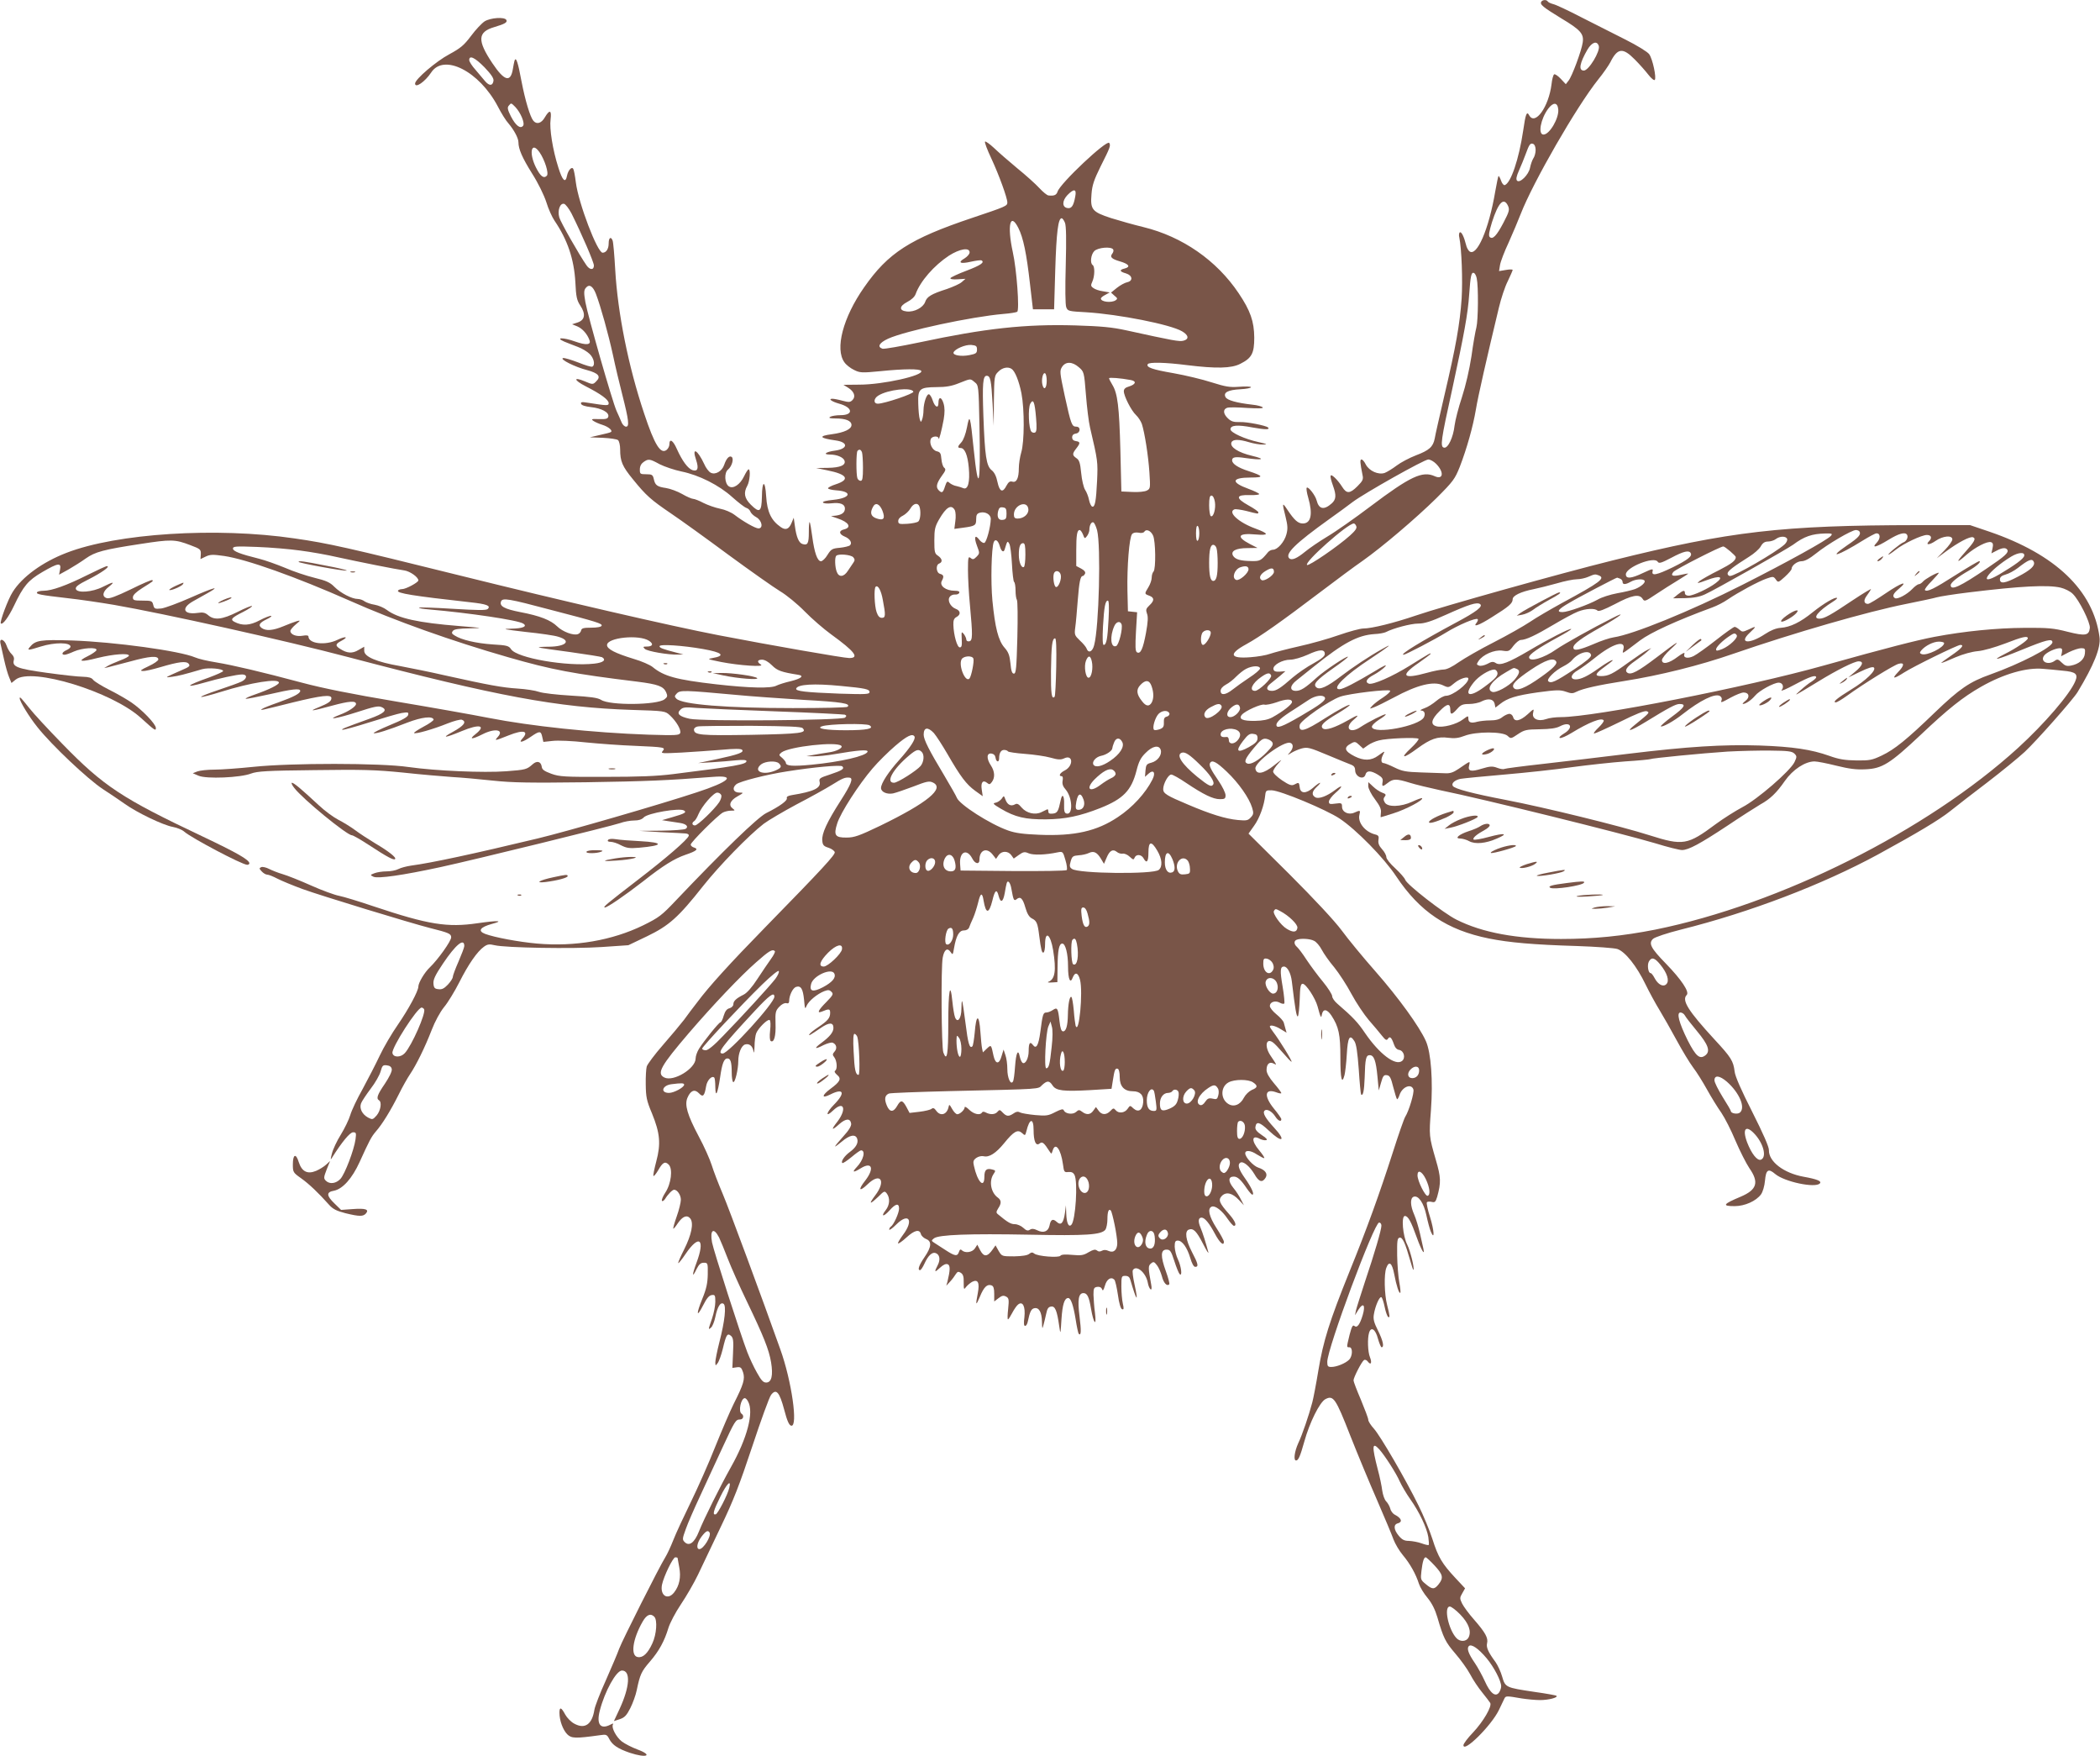 <?xml version="1.0" standalone="no"?>
<!DOCTYPE svg PUBLIC "-//W3C//DTD SVG 20010904//EN"
 "http://www.w3.org/TR/2001/REC-SVG-20010904/DTD/svg10.dtd">
<svg version="1.0" xmlns="http://www.w3.org/2000/svg"
 width="1280pt" height="1070pt" viewBox="0 0 1280 1070"
 preserveAspectRatio="xMidYMid meet">
<g transform="translate(0,1070) scale(0.1,-0.1)"
fill="#795548" stroke="none">
<path d="M9395 10690 c-11 -17 9 -33 120 -101 119 -71 140 -95 132 -148 -7
-50 -65 -206 -86 -232 l-17 -22 -31 33 c-17 18 -35 30 -40 27 -6 -4 -13 -31
-16 -60 -17 -138 -100 -254 -136 -190 -15 28 -22 11 -37 -94 -26 -174 -75
-318 -112 -331 -7 -2 -17 10 -23 28 -6 17 -13 29 -15 27 -3 -2 -11 -44 -20
-93 -39 -232 -113 -402 -158 -365 -8 7 -17 24 -20 39 -12 48 -28 82 -38 76 -5
-3 -7 -18 -3 -32 14 -69 21 -259 14 -372 -11 -156 -35 -291 -104 -585 -29
-126 -57 -246 -60 -267 -10 -51 -33 -72 -115 -103 -39 -15 -92 -43 -117 -62
-25 -19 -58 -39 -73 -45 -39 -13 -94 12 -115 51 -8 17 -20 31 -26 31 -11 0 -9
-19 6 -95 6 -26 1 -36 -31 -68 -46 -46 -66 -47 -93 -4 -11 18 -31 43 -45 56
-31 29 -34 16 -11 -49 21 -58 19 -83 -7 -107 -48 -43 -79 -37 -93 18 -8 31
-51 86 -60 77 -4 -3 0 -31 9 -61 29 -100 17 -157 -33 -157 -29 0 -51 19 -95
85 -31 47 -32 42 -10 -45 13 -53 14 -73 5 -106 -12 -46 -54 -94 -82 -94 -10 0
-24 -7 -31 -16 -42 -51 -48 -54 -100 -53 -68 1 -98 10 -112 32 -17 29 17 47
88 47 l61 1 -47 24 c-86 45 -72 68 36 58 83 -7 82 5 -2 36 -102 37 -171 100
-128 117 7 3 41 -2 74 -10 69 -18 72 -19 72 -8 0 5 -27 24 -60 42 -81 45 -78
66 8 63 34 -1 60 2 57 7 -3 5 -32 19 -65 31 -110 40 -104 69 14 69 81 0 78 9
-13 39 -66 21 -101 45 -101 66 0 20 20 23 80 14 106 -15 130 -8 43 13 -86 20
-138 54 -127 82 8 20 45 20 108 1 27 -8 65 -15 85 -14 30 1 25 3 -28 15 -83
18 -171 58 -171 78 0 25 42 29 135 11 78 -14 108 -14 94 0 -13 12 -130 35
-171 33 -38 -1 -53 3 -73 22 -30 28 -32 56 -5 65 12 4 66 3 122 -1 68 -4 99
-3 95 3 -4 6 -33 14 -64 17 -96 11 -153 27 -163 46 -15 28 14 44 91 48 38 2
66 8 64 13 -3 4 -36 5 -73 2 -57 -4 -81 0 -167 27 -55 18 -160 43 -233 56
-128 22 -168 36 -156 55 8 13 105 11 239 -6 179 -22 271 -20 325 8 70 35 85
64 85 160 -1 98 -23 163 -95 270 -134 200 -343 345 -580 403 -58 14 -147 39
-198 55 -116 38 -127 52 -119 147 4 53 15 86 55 167 59 117 63 128 53 144 -14
22 -300 -247 -315 -297 -7 -21 -21 -27 -56 -23 -8 1 -33 21 -55 45 -22 24 -83
79 -135 121 -52 43 -116 99 -142 124 -26 24 -51 42 -54 38 -4 -4 14 -51 39
-104 46 -99 97 -239 97 -267 0 -21 -9 -25 -215 -94 -378 -127 -511 -212 -658
-423 -129 -184 -179 -376 -120 -457 10 -15 37 -36 58 -46 36 -18 47 -19 160
-8 147 15 242 15 250 2 17 -28 -233 -84 -377 -84 l-97 -1 29 -18 c37 -23 47
-54 26 -75 -14 -14 -22 -14 -61 -4 -25 7 -52 12 -61 12 -28 0 -5 -17 41 -30
84 -23 89 -70 8 -70 -26 0 -55 -5 -63 -10 -11 -7 -2 -10 32 -10 63 0 98 -14
98 -40 0 -25 -44 -46 -119 -56 -85 -11 -77 -24 23 -38 78 -11 75 -51 -4 -62
-56 -7 -78 -24 -31 -24 41 0 80 -16 88 -36 11 -28 -25 -44 -101 -45 l-71 -1
67 -14 c122 -24 142 -56 53 -85 -28 -9 -49 -20 -48 -25 2 -5 24 -10 50 -12
101 -7 89 -47 -18 -58 -41 -4 -66 -10 -63 -16 4 -6 27 -8 53 -5 52 6 81 -5 81
-32 0 -24 -18 -38 -55 -43 l-30 -3 40 -14 c69 -23 88 -55 40 -67 -34 -8 -32
-29 4 -44 32 -13 47 -38 32 -53 -5 -5 -33 -12 -61 -15 -47 -4 -54 -8 -76 -43
-13 -22 -31 -39 -40 -39 -22 0 -40 52 -53 149 -6 46 -13 87 -16 89 -3 3 -5
-24 -5 -61 0 -69 -7 -82 -39 -72 -22 7 -37 42 -46 110 l-7 50 -13 -31 c-16
-39 -36 -47 -66 -26 -58 40 -83 92 -89 187 -6 102 -25 100 -26 -3 -2 -92 -14
-101 -68 -47 -39 39 -45 72 -21 115 15 26 21 100 8 100 -5 -1 -17 -20 -28 -43
-24 -50 -66 -78 -92 -61 -27 17 -30 84 -5 103 23 19 37 67 21 77 -14 9 -32
-10 -45 -49 -13 -39 -55 -63 -83 -47 -11 6 -29 29 -39 53 -41 88 -77 106 -49
24 17 -51 10 -72 -22 -62 -28 9 -63 57 -95 128 -24 55 -46 68 -46 28 0 -10 -7
-24 -16 -32 -37 -30 -74 29 -138 222 -96 286 -161 612 -176 874 -5 89 -12 170
-16 179 -10 27 -24 18 -24 -17 0 -34 -15 -57 -37 -57 -32 0 -147 302 -163 428
-5 40 -12 78 -16 83 -9 16 -31 -8 -38 -42 -9 -48 -28 -30 -53 51 -34 106 -55
237 -47 293 7 57 -6 61 -35 12 -21 -37 -50 -45 -70 -21 -20 24 -50 125 -72
239 -22 119 -34 154 -43 127 -2 -8 -7 -31 -10 -51 -14 -84 -52 -73 -125 36
-93 139 -90 190 12 220 64 19 82 29 73 44 -12 19 -96 13 -132 -9 -18 -12 -55
-51 -83 -89 -43 -57 -63 -74 -133 -112 -79 -42 -208 -152 -208 -178 0 -31 60
10 98 67 77 118 293 8 406 -206 21 -41 50 -88 66 -105 33 -39 60 -89 60 -114
0 -41 23 -94 83 -190 37 -58 73 -132 87 -175 12 -40 35 -91 50 -113 79 -116
119 -234 127 -375 4 -89 9 -110 30 -142 34 -51 29 -88 -16 -103 l-34 -11 32
-13 c31 -13 61 -47 74 -84 11 -29 -20 -32 -88 -8 -72 26 -125 25 -65 -1 19 -8
56 -22 82 -32 25 -9 58 -29 72 -43 26 -25 35 -67 17 -77 -5 -4 -44 8 -86 25
-42 16 -84 29 -93 27 -24 -6 74 -55 145 -73 71 -19 88 -39 57 -69 -19 -20 -23
-20 -69 0 -72 30 -69 8 5 -30 94 -48 140 -82 140 -103 0 -16 -8 -16 -129 3
-35 6 -43 4 -39 -7 3 -9 26 -16 61 -20 64 -7 110 -32 105 -57 -3 -14 -14 -17
-57 -16 -45 2 -50 0 -34 -11 10 -7 35 -18 55 -24 38 -12 65 -36 51 -44 -4 -3
-35 -11 -68 -18 l-60 -14 80 -3 c43 -2 85 -8 92 -14 7 -6 13 -31 13 -57 0 -72
13 -103 78 -182 81 -100 110 -125 232 -208 58 -39 215 -152 350 -252 135 -99
277 -199 315 -222 39 -23 106 -78 150 -123 44 -45 116 -107 160 -139 145 -105
176 -145 111 -145 -33 0 -485 79 -796 139 -296 57 -960 211 -1581 365 -682
169 -795 195 -1004 225 -476 70 -1084 31 -1390 -88 -146 -56 -271 -147 -328
-239 -27 -41 -80 -183 -72 -191 11 -11 47 38 80 107 58 122 86 155 173 206 96
56 117 59 108 15 l-6 -31 58 32 c31 18 79 48 105 67 57 40 108 54 332 88 188
29 211 29 305 -7 61 -23 65 -26 64 -55 l-2 -30 31 15 c27 13 43 14 113 4 136
-20 437 -127 769 -274 270 -120 620 -245 962 -343 268 -77 396 -101 788 -149
126 -16 158 -28 175 -64 10 -23 9 -29 -9 -43 -44 -36 -334 -39 -387 -4 -21 13
-62 19 -183 26 -86 5 -174 15 -196 23 -22 8 -81 17 -130 20 -92 6 -172 20
-446 81 -86 20 -208 44 -270 56 -144 25 -219 57 -219 93 l0 25 -35 -20 c-38
-23 -70 -20 -112 7 -31 19 -29 30 8 49 47 25 26 30 -24 6 -74 -36 -177 -24
-177 21 0 6 -13 8 -35 4 -38 -7 -75 7 -75 29 0 7 15 25 33 40 29 24 30 26 7
20 -14 -4 -51 -18 -82 -31 -65 -27 -106 -30 -133 -11 -23 17 -14 32 32 54 20
9 31 19 26 20 -6 2 -38 -10 -70 -27 -60 -32 -106 -35 -155 -9 -26 14 -16 25
54 60 33 17 57 33 54 36 -3 3 -43 -13 -88 -36 -94 -47 -142 -52 -179 -20 -19
16 -32 19 -65 14 -85 -12 -102 28 -29 70 25 14 66 37 91 51 84 47 38 35 -102
-27 -77 -34 -158 -64 -181 -67 -39 -4 -43 -2 -49 22 -6 24 -10 26 -65 26 -52
0 -59 2 -59 20 0 14 19 32 58 57 69 43 67 42 60 48 -3 3 -62 -22 -130 -56 -89
-43 -132 -59 -147 -54 -31 9 -26 40 12 69 41 33 30 33 -36 0 -64 -33 -159 -40
-165 -12 -2 13 17 27 75 56 81 41 138 81 115 82 -7 0 -61 -25 -121 -55 -126
-63 -216 -95 -265 -95 -19 0 -37 -4 -40 -9 -8 -12 20 -17 184 -36 74 -8 203
-27 285 -41 301 -52 1040 -216 1430 -319 909 -239 1272 -306 1725 -321 203 -6
205 -7 233 -33 40 -37 70 -89 63 -108 -6 -14 -26 -15 -194 -10 -340 12 -716
52 -972 102 -96 19 -350 64 -565 100 -268 45 -448 81 -575 115 -247 66 -417
106 -525 124 -50 8 -106 21 -126 30 -94 40 -490 94 -749 103 -195 6 -224 2
-259 -41 -17 -20 -9 -20 67 4 86 27 182 26 182 -1 0 -5 -11 -15 -25 -21 -27
-12 -33 -28 -11 -28 8 0 33 9 57 20 50 22 143 28 137 8 -3 -7 -27 -24 -54 -37
-67 -33 -42 -37 63 -10 94 23 187 30 189 14 1 -5 -24 -19 -55 -30 -31 -12 -65
-27 -76 -34 l-20 -12 20 4 c11 3 73 19 138 36 120 33 172 37 172 12 0 -7 -27
-26 -60 -41 -47 -22 -55 -28 -34 -29 14 -1 61 10 105 23 115 34 159 39 174 21
11 -13 4 -19 -41 -38 -109 -48 -109 -48 -59 -41 41 6 66 12 182 46 39 11 128
3 128 -11 0 -5 -39 -22 -87 -40 -139 -49 -155 -67 -28 -31 89 26 199 50 231
50 33 0 31 -26 -3 -43 -16 -8 -80 -31 -143 -52 -63 -21 -110 -40 -104 -42 6
-2 60 12 121 31 182 57 353 84 353 56 0 -12 -57 -41 -143 -71 -38 -13 -64 -25
-59 -27 6 -2 70 11 143 27 138 32 189 38 189 21 0 -16 -40 -37 -135 -71 -49
-17 -94 -35 -99 -40 -10 -9 -18 -11 191 41 172 42 233 49 233 26 0 -19 -17
-31 -75 -55 -70 -28 -48 -26 80 9 103 28 145 31 145 10 0 -15 -46 -46 -97 -65
-94 -36 -23 -25 102 15 104 34 132 40 151 31 39 -17 18 -38 -74 -71 -150 -54
-175 -64 -165 -67 5 -2 79 18 164 45 85 27 174 53 197 57 39 6 43 5 40 -11 -2
-13 -36 -32 -112 -63 -60 -25 -104 -47 -98 -49 14 -4 83 17 206 65 86 33 153
41 159 18 1 -5 -26 -25 -61 -43 -35 -19 -61 -36 -58 -39 7 -8 116 23 203 58
40 16 79 26 88 23 31 -12 14 -36 -55 -74 -74 -40 -48 -38 55 5 108 45 151 35
83 -19 -42 -33 -22 -33 42 -1 76 39 135 29 94 -16 -22 -25 -19 -24 67 10 90
36 126 27 82 -21 -26 -28 3 -22 52 12 54 37 62 37 70 0 l7 -31 56 6 c32 4 122
0 202 -9 80 -8 215 -18 300 -21 182 -8 188 -9 169 -32 -13 -15 -4 -15 116 -9
72 4 181 12 244 17 77 7 117 7 124 0 15 -15 -22 -29 -153 -57 l-115 -24 85 5
c47 3 113 8 148 12 42 4 62 2 62 -5 0 -20 -69 -32 -445 -79 -102 -13 -215 -17
-415 -17 -249 -1 -280 1 -330 19 -43 16 -56 25 -58 43 -5 32 -29 38 -55 15
-36 -32 -42 -34 -162 -43 -138 -10 -425 2 -596 26 -171 25 -714 25 -944 1 -88
-9 -195 -17 -237 -17 -42 0 -89 -5 -105 -11 l-28 -11 35 -15 c47 -21 256 -12
320 13 38 14 95 18 387 21 294 4 370 2 540 -15 109 -12 243 -23 298 -27 55 -3
168 -13 250 -22 122 -13 226 -14 565 -10 373 6 498 11 778 33 141 11 97 -30
-103 -95 -217 -72 -797 -240 -970 -281 -388 -93 -642 -148 -770 -165 -27 -4
-62 -13 -77 -21 -15 -8 -47 -14 -72 -14 -25 0 -57 -5 -73 -11 -28 -11 -28 -11
-6 -22 28 -12 177 9 408 59 212 46 1038 249 1094 268 24 9 63 16 86 16 28 0
47 6 59 19 24 26 217 59 245 42 18 -11 5 -19 -72 -41 l-62 -18 38 -6 c20 -3
53 -8 72 -11 39 -6 54 -23 34 -36 -8 -5 -75 -10 -149 -11 l-135 -1 130 -8 c72
-3 140 -7 153 -8 14 -1 22 -6 20 -14 -5 -22 -141 -139 -308 -267 -192 -148
-218 -169 -203 -170 15 0 119 71 234 160 120 95 190 138 257 161 68 23 81 35
53 44 -12 3 -21 12 -21 18 0 15 166 180 197 196 12 6 34 11 49 11 25 0 26 1
10 13 -27 20 -16 49 29 74 39 22 39 23 12 23 -37 0 -47 28 -19 51 23 18 184
59 307 78 163 26 329 41 339 31 15 -15 -1 -25 -76 -50 -62 -20 -67 -24 -62
-45 9 -37 -37 -59 -168 -80 -25 -4 -35 -10 -32 -19 5 -14 -42 -49 -126 -91
-53 -27 -266 -233 -550 -532 -87 -92 -103 -104 -200 -152 -189 -92 -416 -131
-646 -111 -113 10 -261 38 -317 59 -47 18 -31 41 42 61 76 20 37 22 -88 4
-184 -27 -299 -9 -631 102 -91 31 -187 60 -213 65 -27 5 -104 33 -171 63 -67
30 -145 61 -173 69 -28 8 -65 23 -83 32 -17 9 -39 14 -47 11 -14 -6 -14 -9 2
-26 10 -11 25 -20 34 -20 9 0 36 -11 61 -24 25 -13 95 -42 155 -64 110 -40
654 -206 775 -237 116 -29 130 -35 130 -57 0 -23 -81 -136 -130 -183 -32 -30
-70 -94 -70 -117 0 -27 -60 -138 -124 -231 -37 -53 -87 -138 -111 -189 -24
-51 -71 -142 -104 -203 -34 -60 -68 -132 -76 -160 -8 -27 -34 -81 -58 -120
-24 -38 -48 -90 -54 -115 -9 -35 -9 -41 0 -26 61 97 110 156 129 156 19 0 20
-4 15 -43 -9 -65 -65 -212 -92 -241 -27 -29 -66 -34 -89 -11 -14 14 -13 21 5
68 l21 52 -24 -22 c-13 -12 -40 -29 -61 -38 -53 -22 -87 -5 -106 53 -17 56
-36 49 -36 -14 0 -47 2 -50 50 -84 48 -34 107 -90 170 -161 24 -27 46 -38 100
-52 86 -21 109 -21 126 -1 20 24 -3 32 -82 26 l-70 -5 -40 39 c-50 48 -51 70
-3 78 53 11 110 74 156 175 60 132 71 153 99 186 39 44 91 129 139 225 23 47
55 103 70 125 37 55 90 162 131 268 20 52 51 109 75 139 23 27 65 96 94 153
55 109 109 187 150 216 21 15 32 17 65 9 66 -16 475 -23 653 -11 l162 11 113
54 c135 65 192 116 342 306 100 126 278 309 370 380 28 21 118 74 200 118 83
43 180 97 217 120 64 40 79 46 106 43 25 -2 10 -40 -54 -140 -84 -131 -116
-201 -112 -243 2 -28 9 -35 38 -44 19 -6 36 -19 38 -27 3 -16 -70 -96 -423
-457 -217 -222 -345 -363 -414 -456 -25 -32 -62 -81 -82 -109 -21 -27 -79 -97
-129 -154 -49 -56 -93 -115 -98 -130 -4 -14 -7 -64 -6 -111 1 -74 5 -97 38
-175 49 -120 55 -185 26 -293 -12 -46 -20 -85 -17 -88 3 -3 16 13 29 35 27 48
42 56 64 34 26 -26 15 -117 -21 -171 -15 -23 -24 -46 -20 -50 4 -4 12 2 19 12
16 27 44 56 55 56 19 0 41 -32 41 -61 0 -16 -11 -62 -25 -101 -14 -39 -23 -73
-21 -75 2 -2 14 12 27 32 30 44 57 54 77 29 21 -29 7 -98 -38 -188 -22 -43
-38 -81 -36 -83 2 -3 23 23 45 56 83 122 121 91 66 -55 -28 -75 -27 -96 1 -37
15 29 25 38 44 38 24 0 25 -2 24 -70 -1 -54 -8 -88 -33 -149 -39 -96 -36 -120
5 -40 21 42 36 60 52 62 20 3 22 -1 22 -41 0 -24 -9 -70 -20 -102 -24 -69 -24
-71 -6 -55 8 6 20 35 26 64 13 63 31 93 50 81 18 -11 8 -106 -25 -233 -14 -55
-25 -111 -25 -124 1 -22 1 -22 14 -5 8 10 22 49 31 85 21 89 28 100 50 82 14
-12 17 -29 13 -105 l-4 -91 27 4 c23 3 28 -1 38 -30 13 -41 4 -72 -57 -193
-22 -44 -72 -161 -112 -260 -39 -99 -107 -252 -150 -340 -43 -88 -91 -191
-106 -230 -15 -38 -37 -86 -49 -105 -37 -59 -262 -506 -281 -557 -9 -26 -46
-113 -81 -192 -36 -79 -67 -160 -70 -180 -14 -89 -58 -120 -122 -85 -20 10
-45 36 -56 56 -24 45 -35 48 -35 11 0 -48 21 -104 47 -131 26 -26 49 -27 200
-6 38 6 43 4 57 -24 19 -36 52 -58 124 -83 106 -35 145 -16 45 21 -32 12 -73
33 -92 47 -35 27 -66 86 -55 104 4 8 0 7 -14 0 -62 -33 -88 1 -66 85 30 117
100 244 135 244 54 0 48 -99 -14 -233 l-35 -75 37 12 c29 10 41 24 63 67 15
30 33 79 39 109 20 96 28 114 80 174 57 66 89 126 113 205 9 30 43 95 76 144
33 49 80 130 104 180 24 51 87 182 139 292 77 160 115 258 192 490 53 160 104
301 115 315 31 40 51 18 80 -91 18 -69 30 -95 43 -97 42 -8 3 271 -67 466
-111 312 -311 853 -351 947 -26 61 -56 139 -67 175 -11 35 -46 114 -79 175
-70 132 -87 192 -69 235 19 45 44 55 70 28 25 -27 34 -17 44 43 6 36 35 67 50
52 3 -3 6 -29 6 -57 1 -69 14 -42 29 57 12 86 24 117 45 117 19 0 26 -23 26
-85 0 -30 4 -56 9 -59 11 -7 31 78 31 128 0 48 19 94 41 101 26 8 47 -9 52
-43 2 -15 5 -1 6 30 0 31 5 68 10 81 12 31 70 89 82 81 6 -3 7 -30 3 -64 -4
-37 -2 -60 4 -64 20 -12 32 31 29 107 -2 68 0 78 23 102 15 16 32 24 42 22 12
-4 18 1 18 12 0 35 22 80 42 87 30 9 42 -11 49 -79 5 -57 6 -60 16 -35 13 29
64 71 107 88 24 9 32 8 44 -4 13 -13 10 -20 -31 -62 -49 -49 -60 -71 -29 -59
45 19 52 18 52 -7 0 -31 -14 -48 -72 -87 -26 -17 -50 -36 -54 -43 -8 -13 1 -8
69 38 51 35 77 35 77 0 0 -26 -23 -54 -73 -91 -48 -35 -42 -42 12 -14 23 11
48 18 56 15 24 -9 29 -35 12 -54 -13 -15 -14 -20 -1 -36 16 -23 19 -72 4 -81
-6 -4 -1 -14 12 -25 28 -23 20 -41 -40 -85 -54 -40 -56 -62 -2 -35 83 42 95
11 23 -62 -49 -50 -53 -81 -5 -35 65 62 85 10 27 -67 -42 -53 -37 -59 12 -15
39 34 66 35 71 2 2 -14 -13 -40 -47 -77 -28 -31 -51 -59 -51 -62 0 -3 19 11
42 30 47 40 83 47 93 16 8 -25 -8 -53 -45 -80 -32 -23 -56 -58 -46 -67 3 -4
28 13 55 35 27 23 54 42 59 42 30 0 15 -60 -26 -102 -31 -33 -22 -36 25 -7 68
42 84 -1 27 -75 -46 -58 -37 -72 14 -23 78 76 115 22 47 -67 -42 -56 -35 -59
18 -9 37 37 39 37 53 19 20 -28 17 -69 -7 -100 -33 -42 -14 -43 23 -2 37 42
58 46 58 11 0 -27 -33 -99 -50 -110 -5 -3 -10 -11 -10 -18 0 -6 20 8 44 32 76
75 107 24 40 -64 -19 -26 -33 -49 -30 -52 3 -3 26 13 51 36 49 45 80 52 88 21
3 -11 17 -24 31 -30 37 -14 34 -49 -9 -111 -34 -50 -44 -79 -27 -79 5 0 17 18
27 40 22 49 47 72 68 64 25 -9 30 -40 13 -73 -23 -44 -20 -48 13 -17 20 19 36
26 47 22 17 -6 16 -36 -1 -106 l-7 -25 24 26 c13 14 28 35 34 45 10 15 15 17
30 8 14 -9 19 -23 18 -59 0 -44 1 -46 15 -27 9 11 26 25 37 31 35 17 46 -5 34
-69 -15 -77 -12 -81 13 -21 24 58 44 78 71 68 12 -5 16 -19 16 -52 l0 -46 26
20 c21 16 30 18 46 10 17 -9 19 -17 13 -75 -4 -35 -5 -64 -1 -64 3 0 14 17 25
38 11 21 27 45 36 52 29 24 46 -12 39 -77 -5 -36 -3 -53 4 -53 7 0 14 12 17
28 12 58 21 77 40 80 28 6 45 -25 46 -82 1 -45 2 -48 9 -21 5 17 12 48 17 70
6 30 13 41 30 43 24 4 36 -25 49 -118 8 -55 8 -54 14 42 6 89 18 128 41 128
16 0 31 -43 45 -128 7 -46 16 -87 19 -90 15 -15 16 17 5 106 -13 102 -6 142
24 142 23 0 34 -23 46 -95 16 -93 35 -113 24 -25 -5 36 -8 85 -9 110 0 39 3
45 23 48 14 2 25 -3 29 -14 5 -13 9 -8 18 22 11 39 37 56 57 36 6 -6 15 -47
22 -93 7 -52 17 -84 25 -87 11 -4 12 3 5 34 -5 22 -9 68 -9 104 0 62 1 65 24
65 17 0 26 -7 31 -25 38 -131 51 -145 25 -26 -9 41 -14 80 -10 86 21 34 79
-14 91 -76 3 -19 11 -37 17 -41 6 -4 8 6 4 28 -19 104 -19 115 -2 129 15 13
20 12 36 -9 11 -13 24 -44 31 -68 10 -41 31 -64 45 -49 3 3 -6 39 -21 80 -33
91 -32 131 4 131 22 0 28 -8 48 -70 12 -38 27 -74 32 -79 18 -18 10 47 -10 89
-11 22 -19 57 -20 78 0 30 4 37 19 37 27 0 57 -42 76 -106 10 -34 21 -54 30
-54 22 0 19 17 -20 91 -38 74 -45 126 -19 136 28 10 47 -9 87 -87 21 -41 35
-64 32 -50 -15 56 -34 117 -48 150 -16 38 -13 60 7 60 19 0 47 -34 81 -98 29
-55 55 -78 55 -49 0 7 -20 45 -45 83 -46 72 -57 120 -29 131 21 8 63 -24 97
-75 16 -23 33 -42 38 -42 19 0 8 29 -29 71 -61 69 -68 87 -44 112 27 26 64 17
104 -26 l30 -32 -18 35 c-9 19 -30 52 -47 72 -32 40 -31 68 3 68 23 0 44 -19
80 -73 14 -20 29 -37 33 -37 15 0 -5 44 -44 99 -39 55 -48 84 -29 96 18 11 57
-22 86 -70 27 -48 48 -54 68 -22 15 24 -2 48 -45 62 -30 10 -79 63 -79 87 0
21 34 18 71 -7 23 -14 43 -25 45 -22 3 2 -11 23 -31 47 -50 59 -46 98 6 69 11
-5 27 -9 36 -7 11 2 3 12 -26 31 -31 21 -41 34 -39 49 5 37 26 31 81 -21 83
-79 109 -65 33 17 -53 58 -72 90 -58 104 13 13 45 -4 66 -37 16 -25 36 -34 36
-15 0 5 -20 34 -45 64 -64 79 -56 126 16 99 16 -6 29 -8 29 -4 0 4 -20 31 -45
60 -29 34 -45 62 -45 80 0 37 17 53 43 40 22 -12 21 -11 -20 50 -36 54 -27
107 14 80 10 -6 38 -36 63 -65 25 -29 48 -54 52 -54 8 0 -75 134 -112 182 -11
14 -20 29 -20 32 0 13 34 5 67 -16 l35 -21 -6 21 c-3 12 -8 30 -11 40 -3 11
-23 33 -45 51 -22 18 -40 40 -40 51 0 24 33 35 60 20 12 -7 25 -9 28 -5 3 3
-1 49 -10 102 -17 99 -15 123 8 123 21 0 42 -40 48 -90 20 -169 29 -221 37
-213 4 4 9 51 11 103 2 76 6 95 18 95 20 0 77 -87 91 -138 18 -68 22 -75 26
-50 7 37 31 35 58 -5 45 -69 55 -115 55 -258 0 -128 9 -166 25 -106 4 15 11
72 14 126 6 106 18 126 46 82 12 -18 19 -66 27 -173 5 -81 12 -150 14 -152 12
-13 19 21 22 102 3 117 8 137 31 137 26 0 38 -35 47 -131 l8 -84 14 48 c11 40
17 48 35 45 18 -2 25 -15 39 -72 10 -38 20 -71 23 -74 3 -3 10 9 16 27 17 49
72 70 84 32 6 -20 -27 -131 -50 -167 -7 -11 -41 -108 -75 -215 -82 -255 -158
-466 -265 -729 -123 -305 -159 -421 -189 -600 -14 -85 -31 -173 -37 -195 -20
-77 -62 -200 -86 -250 -23 -51 -30 -105 -13 -105 14 0 25 26 50 115 32 116 94
241 129 259 48 25 62 6 151 -222 45 -114 119 -292 165 -397 45 -104 90 -211
99 -237 10 -26 35 -69 57 -95 43 -51 79 -115 98 -175 7 -21 30 -59 52 -85 27
-33 46 -71 60 -118 37 -127 49 -151 109 -221 33 -38 74 -95 91 -127 17 -33 50
-82 73 -110 23 -29 45 -57 49 -64 13 -20 -42 -114 -104 -180 -33 -34 -59 -69
-59 -78 0 -49 170 119 216 214 15 31 30 63 34 71 8 16 13 16 105 0 33 -5 83
-10 112 -10 51 0 111 15 100 26 -3 3 -63 14 -135 24 -174 26 -177 27 -196 93
-8 29 -27 69 -40 88 -45 61 -58 90 -52 115 8 32 -10 65 -79 144 -32 36 -64 80
-73 98 -15 31 -15 36 1 63 l17 30 -59 63 c-82 88 -105 127 -140 237 -17 53
-55 145 -85 205 -79 161 -232 423 -271 467 -19 21 -35 45 -35 55 0 9 -21 64
-45 122 -25 58 -45 111 -45 118 0 18 50 115 64 124 6 4 17 0 23 -9 19 -25 27
-8 13 27 -13 32 -16 114 -5 149 12 39 39 21 54 -37 8 -28 18 -52 22 -52 18 0
8 42 -22 102 -24 48 -30 69 -25 98 8 51 35 112 46 105 5 -3 14 -30 20 -60 6
-30 16 -57 21 -60 12 -8 11 5 -6 72 -17 65 -20 189 -5 227 17 45 35 30 48 -38
13 -70 30 -121 37 -114 3 3 0 31 -6 64 -6 32 -12 106 -13 164 -1 90 1 105 15
108 18 3 34 -32 65 -141 9 -32 17 -57 19 -55 8 8 -19 116 -37 152 -28 55 -38
176 -15 176 20 0 38 -34 73 -132 27 -75 50 -115 40 -68 -3 14 -13 56 -21 94
-9 38 -24 89 -35 114 -24 54 -26 100 -4 109 29 11 62 -37 78 -112 8 -38 20
-83 27 -100 25 -59 21 7 -5 90 -14 43 -22 83 -19 88 3 5 16 6 29 3 20 -5 24
-1 34 31 24 87 23 118 -8 224 -42 145 -42 148 -30 305 13 176 1 348 -31 420
-39 88 -168 266 -307 424 -75 85 -168 198 -206 250 -44 59 -164 188 -319 343
l-249 247 34 48 c33 45 62 125 68 187 3 27 6 30 39 29 53 -1 333 -118 414
-172 101 -67 270 -239 345 -352 144 -216 309 -327 565 -379 125 -25 272 -38
539 -46 115 -4 225 -12 244 -18 48 -16 118 -104 172 -216 23 -47 61 -117 85
-156 23 -38 71 -122 105 -185 34 -63 79 -137 100 -165 21 -27 59 -88 85 -135
26 -47 65 -110 87 -141 21 -31 60 -107 86 -170 27 -63 65 -138 85 -168 60 -86
46 -131 -52 -173 -110 -46 -117 -58 -38 -58 62 0 131 31 161 72 11 16 21 50
24 83 6 67 20 77 62 41 57 -48 243 -87 272 -58 14 14 -15 26 -98 41 -122 22
-214 93 -212 162 1 19 -35 101 -101 232 -67 132 -105 218 -108 247 -8 65 -21
86 -123 196 -161 175 -201 239 -169 271 18 18 -32 93 -127 191 -93 95 -107
124 -78 151 11 10 85 35 169 56 424 106 862 274 1200 457 238 130 376 212 443
266 37 30 138 108 225 174 86 66 189 150 228 186 69 64 294 318 322 364 100
165 143 272 134 336 -38 284 -268 504 -671 642 l-118 40 -322 0 c-823 -1
-1141 -37 -1856 -215 -319 -79 -1040 -281 -1200 -336 -132 -45 -269 -79 -320
-79 -19 0 -86 -18 -149 -40 -62 -22 -172 -53 -245 -69 -72 -16 -150 -37 -174
-45 -24 -9 -78 -18 -120 -21 -126 -10 -136 19 -26 79 84 46 217 140 449 316
99 75 216 162 260 192 119 84 325 259 451 383 102 102 112 116 142 191 43 112
80 243 98 349 13 80 67 316 140 620 13 55 37 128 54 161 16 34 30 65 30 69 0
4 -19 4 -41 0 l-42 -7 6 37 c3 20 27 83 53 138 25 56 58 134 73 173 76 195
341 655 472 819 31 38 64 86 74 105 44 88 76 92 149 18 29 -29 66 -71 83 -93
17 -22 35 -37 39 -32 12 11 -13 129 -34 157 -10 14 -73 53 -147 90 -72 36
-193 98 -271 137 -77 40 -152 75 -167 78 -15 4 -30 11 -33 16 -7 12 -31 11
-39 -1z m350 -270 c10 -32 -61 -150 -91 -150 -34 0 -26 45 22 128 27 45 58 56
69 22z m-6792 -130 c41 -43 57 -67 55 -82 -5 -32 -25 -33 -51 -3 -12 15 -39
46 -59 70 -21 23 -38 50 -38 59 0 32 35 15 93 -44z m188 -242 c33 -35 60 -100
47 -115 -17 -20 -45 2 -74 58 -20 40 -23 54 -13 65 15 18 14 18 40 -8z m6357
-15 c5 -53 -53 -153 -90 -153 -35 0 -18 95 29 158 31 41 57 39 61 -5z m-138
-247 c0 -17 -6 -40 -14 -51 -7 -11 -16 -37 -20 -57 -8 -43 -62 -96 -79 -79 -8
8 -4 27 12 63 13 29 31 73 40 98 22 61 29 70 46 63 9 -3 15 -18 15 -37z
m-6072 -13 c32 -46 59 -130 45 -144 -19 -19 -39 -4 -67 52 -44 89 -27 161 22
92z m3266 -270 c-10 -56 -22 -75 -47 -71 -34 5 -34 44 -1 79 40 41 57 38 48
-8z m2638 -58 c10 -23 7 -35 -28 -102 -42 -80 -66 -105 -84 -87 -8 8 -3 34 14
90 39 121 72 155 98 99z m-5709 -45 c63 -126 137 -298 137 -318 0 -29 -25 -28
-45 1 -44 63 -158 263 -166 292 -12 42 4 88 29 83 9 -2 29 -28 45 -58z m3008
-57 c8 -19 9 -102 5 -259 -4 -139 -3 -241 3 -256 9 -24 14 -25 124 -31 194
-12 511 -74 582 -116 40 -23 44 -48 9 -57 -25 -7 -62 0 -349 63 -87 19 -151
25 -310 30 -305 9 -551 -18 -949 -103 -115 -24 -217 -42 -227 -39 -34 11 -20
36 34 61 106 48 506 134 704 151 39 3 76 9 83 13 15 9 -3 259 -27 365 -35 161
-16 245 34 146 30 -59 50 -155 71 -341 l18 -155 64 0 65 0 7 240 c7 231 18
315 39 315 5 0 14 -12 20 -27z m294 -163 c4 -6 1 -17 -5 -25 -17 -21 -5 -33
47 -48 54 -16 66 -33 29 -43 -35 -8 -33 -19 7 -30 40 -12 45 -46 7 -54 -14 -3
-42 -18 -62 -34 l-36 -29 21 -19 c19 -15 20 -19 7 -28 -26 -17 -90 -10 -90 11
0 4 12 15 27 22 l27 15 -41 7 c-23 3 -49 12 -59 20 -16 11 -16 17 -6 39 15 33
16 92 2 101 -17 11 -11 64 10 85 22 22 103 29 115 10z m-875 -18 c0 -10 -14
-26 -30 -36 -45 -26 -28 -36 37 -21 32 7 61 11 66 8 20 -12 -6 -30 -93 -63
-51 -19 -95 -40 -97 -45 -2 -6 16 -9 44 -7 l48 3 -23 -20 c-12 -11 -53 -29
-90 -42 -97 -31 -122 -47 -133 -79 -12 -34 -66 -63 -112 -58 -48 5 -47 32 3
58 25 13 45 31 51 48 28 78 112 174 203 234 66 42 126 52 126 20z m3091 -158
c11 -49 9 -256 -2 -299 -6 -22 -20 -101 -30 -175 -13 -84 -35 -179 -58 -250
-21 -63 -41 -141 -45 -173 -8 -72 -40 -140 -64 -135 -25 5 -20 42 50 358 72
333 95 457 103 575 8 114 13 137 28 132 7 -2 15 -17 18 -33z m-5369 -94 c29
-76 76 -245 104 -373 14 -67 40 -176 57 -242 40 -157 44 -195 23 -195 -9 0
-22 12 -28 28 -6 15 -20 46 -30 68 -26 58 -175 579 -190 663 -10 57 -9 72 2
86 21 26 43 13 62 -35z m2323 -340 c0 -22 -6 -26 -46 -34 -51 -10 -102 -1 -97
16 7 21 72 49 108 46 30 -3 35 -7 35 -28z m621 -108 c31 -27 32 -28 43 -167 6
-77 17 -167 25 -200 48 -205 48 -209 43 -325 -6 -125 -13 -163 -30 -157 -6 2
-15 20 -19 40 -4 21 -15 49 -24 62 -9 14 -20 60 -24 103 -6 62 -12 79 -29 90
-26 18 -26 27 -1 59 26 33 25 41 -2 45 -15 2 -23 10 -23 23 0 13 8 21 23 23
28 4 31 42 2 42 -27 0 -32 14 -70 187 -31 145 -32 153 -16 178 22 33 62 32
102 -3z m-410 -10 c21 -14 45 -74 60 -149 19 -100 18 -295 -1 -359 -8 -27 -15
-71 -15 -97 0 -61 -14 -90 -40 -82 -14 4 -23 -2 -35 -24 -23 -46 -42 -39 -55
21 -7 35 -19 60 -36 73 -32 26 -41 85 -50 329 -7 199 -3 246 20 246 23 0 28
-28 36 -170 l7 -135 1 153 c2 148 3 154 27 177 24 25 59 32 81 17z m214 -72
c0 -46 -17 -62 -26 -25 -8 31 3 78 16 70 6 -3 10 -24 10 -45z m513 4 c36 -7
30 -26 -11 -39 -22 -6 -32 -15 -32 -29 0 -29 45 -118 74 -145 14 -13 30 -38
36 -55 17 -53 39 -191 46 -295 6 -94 6 -99 -15 -110 -12 -7 -51 -11 -89 -9
l-67 3 -6 250 c-7 268 -17 348 -49 400 -11 18 -20 36 -20 40 0 6 70 1 133 -11z
m-952 -13 c24 -19 24 -22 29 -263 8 -370 -6 -427 -35 -146 -21 208 -25 219
-41 134 -8 -41 -22 -78 -34 -91 -24 -25 -25 -35 -5 -35 25 0 43 -42 50 -120 8
-88 -5 -136 -33 -125 -9 4 -28 10 -42 13 -14 2 -32 11 -42 19 -14 13 -17 11
-28 -21 -12 -39 -19 -43 -38 -24 -19 19 -14 42 17 86 25 34 28 42 16 52 -8 6
-15 30 -17 53 -3 35 -7 42 -28 47 -27 6 -47 47 -37 74 7 19 47 22 48 4 1 -18
18 46 31 116 7 43 7 71 -1 98 -13 42 -31 42 -31 2 0 -35 -21 -26 -35 16 -6 19
-16 35 -22 37 -14 5 -33 -50 -34 -96 0 -20 -4 -45 -8 -56 -8 -20 -8 -20 -15 1
-4 12 -8 54 -9 94 -3 91 7 100 112 101 56 0 92 6 136 24 74 29 68 29 96 6z
m-374 -58 c4 -12 -177 -73 -216 -73 -28 0 -27 31 2 49 58 37 205 53 214 24z
m748 -159 c5 -59 4 -83 -5 -89 -6 -4 -17 -2 -23 4 -17 17 -22 144 -7 171 18
33 27 11 35 -86z m-1061 -210 c3 -9 6 -51 6 -95 0 -61 -3 -79 -14 -79 -8 0
-17 7 -20 16 -8 21 -8 159 1 167 11 11 20 8 27 -9z m-1233 -73 c30 -15 89 -35
132 -44 108 -22 229 -83 310 -156 36 -32 74 -62 86 -66 11 -3 22 -14 25 -23 3
-9 19 -25 36 -34 34 -19 44 -68 13 -68 -19 0 -93 42 -145 82 -21 16 -58 32
-89 38 -30 6 -75 22 -101 35 -26 14 -55 25 -63 25 -8 0 -39 13 -68 30 -28 16
-72 32 -97 36 -55 8 -67 17 -75 55 -6 26 -11 29 -46 29 -37 0 -39 2 -39 29 0
20 8 35 22 45 30 21 37 21 99 -13z m4732 3 c50 -50 45 -100 -8 -76 -75 34
-149 -1 -392 -184 -94 -71 -212 -154 -263 -184 -50 -30 -111 -72 -135 -92 -50
-41 -82 -55 -97 -40 -27 27 37 90 242 237 52 37 118 85 145 106 72 54 436 259
461 259 12 0 33 -12 47 -26z m-1348 -232 c7 -41 -9 -97 -25 -87 -5 3 -10 33
-10 66 0 44 4 59 14 59 9 0 17 -15 21 -38z m-2026 -55 c18 -48 7 -61 -37 -46
-34 12 -41 34 -21 70 15 30 41 19 58 -24z m225 27 c10 -27 7 -81 -7 -92 -7 -6
-37 -12 -67 -14 -49 -3 -55 -1 -55 17 0 12 11 25 29 33 15 8 36 27 45 43 18
32 45 38 55 13z m664 -16 c4 -30 -28 -58 -65 -58 -18 0 -23 6 -23 25 0 58 82
89 88 33z m-448 -7 c5 -11 7 -40 3 -67 l-6 -47 52 7 c75 10 81 14 81 52 0 27
5 35 24 40 33 8 66 -12 65 -39 -1 -48 -26 -141 -39 -145 -7 -3 -21 6 -31 19
-26 35 -34 16 -14 -37 17 -45 17 -46 -3 -67 -17 -17 -23 -18 -36 -7 -14 11
-16 3 -16 -73 0 -47 5 -144 12 -214 17 -185 17 -217 -4 -221 -10 -2 -18 3 -18
10 0 8 -7 23 -15 34 -15 18 -15 15 -13 -31 2 -39 0 -50 -12 -50 -16 0 -37 74
-39 137 -1 28 4 40 19 48 28 15 25 39 -5 50 -33 13 -53 54 -35 74 6 9 21 14
32 13 12 -1 23 4 25 11 3 8 -6 12 -27 12 -56 0 -96 31 -79 61 14 26 11 36 -11
42 -24 6 -28 55 -5 63 22 9 18 29 -7 47 -21 13 -23 23 -23 93 0 69 4 85 29
129 44 76 75 94 96 56z m315 -21 c0 -29 -4 -36 -23 -38 -26 -4 -37 17 -28 54
5 19 12 25 29 22 18 -2 22 -9 22 -38z m552 -101 c24 -93 12 -591 -18 -701 -10
-40 -35 -51 -46 -20 -3 9 -22 32 -41 49 -32 31 -34 35 -28 80 4 27 10 100 15
163 9 114 16 150 31 150 4 0 10 7 14 15 3 10 -5 20 -24 30 l-30 16 0 93 c0 96
5 126 21 126 5 0 14 -12 20 -27 10 -27 11 -27 25 -9 8 11 14 28 14 37 0 28 12
50 24 46 6 -2 16 -23 23 -48z m1580 24 c5 -12 -7 -28 -38 -56 -72 -65 -250
-187 -262 -180 -22 14 247 253 285 253 5 0 12 -8 15 -17z m-957 -43 c0 -21 -4
-42 -10 -45 -6 -4 -10 13 -10 45 0 32 4 49 10 45 6 -3 10 -24 10 -45z m-282
-13 c16 -33 18 -205 3 -220 -6 -6 -11 -22 -11 -36 0 -15 -9 -41 -20 -59 -25
-41 -25 -41 5 -52 32 -12 32 -30 1 -59 -21 -20 -23 -27 -15 -50 8 -19 6 -52
-6 -118 -18 -97 -33 -131 -55 -118 -10 6 -11 35 -6 126 l7 118 -28 3 -28 3 -3
125 c-3 146 11 325 28 345 7 9 22 12 40 9 16 -4 31 -1 35 6 11 18 39 7 53 -23z
m4306 24 c11 -18 -5 -37 -75 -84 -125 -86 -56 -65 95 29 39 24 76 44 84 44 24
0 25 -31 2 -56 -36 -37 -5 -30 70 16 63 39 103 50 114 31 9 -14 -4 -40 -22
-46 -18 -6 -101 -74 -91 -75 3 0 23 13 44 30 48 38 158 90 190 90 27 0 33 -18
13 -38 -25 -25 3 -24 40 2 45 31 102 36 102 9 0 -10 -21 -39 -47 -66 l-48 -49
54 40 c75 56 149 95 167 88 20 -8 9 -27 -51 -94 -56 -62 -50 -67 12 -12 53 46
127 84 149 76 12 -4 14 -14 9 -37 l-7 -31 31 16 c35 19 57 20 66 6 10 -17 -12
-38 -125 -114 -163 -111 -220 -137 -220 -102 0 16 41 49 111 89 46 26 80 57
62 57 -5 0 -70 -38 -144 -85 -130 -83 -173 -104 -186 -91 -4 4 15 29 42 56 27
28 46 50 42 50 -15 0 -84 -39 -96 -54 -8 -9 -19 -16 -25 -16 -7 0 -25 -13 -41
-30 -32 -33 -90 -64 -105 -55 -18 11 -11 28 23 56 64 54 17 39 -77 -25 -53
-36 -102 -66 -110 -66 -25 0 -29 21 -9 48 11 15 23 33 27 41 5 7 -45 -23 -110
-66 -137 -92 -175 -113 -204 -113 -46 0 -9 46 83 104 16 10 27 20 24 22 -9 9
-81 -33 -147 -86 -76 -62 -138 -92 -197 -96 -28 -2 -60 -15 -95 -38 -96 -64
-164 -57 -92 9 42 39 41 43 -10 18 -33 -15 -37 -15 -54 0 -10 9 -23 17 -29 17
-6 0 -58 -37 -114 -81 -57 -45 -118 -88 -136 -97 -37 -18 -66 -11 -56 14 4 11
-11 4 -42 -19 -52 -40 -95 -49 -95 -19 0 9 23 39 52 65 70 64 46 51 -86 -50
-112 -85 -154 -107 -176 -93 -20 13 -5 37 46 72 26 18 59 43 73 56 l26 23 -25
-12 c-14 -6 -65 -41 -114 -76 -96 -70 -122 -83 -167 -83 -42 0 -36 15 21 56
28 20 50 38 50 40 0 7 -39 -15 -89 -51 -63 -45 -105 -65 -136 -65 -38 0 -32
31 13 56 20 12 66 45 102 74 110 89 191 113 175 53 -7 -30 -18 -36 101 54 64
48 222 121 440 201 28 10 71 32 95 49 63 43 187 110 236 127 40 14 43 14 57
-5 14 -20 15 -20 55 16 23 21 41 42 41 48 0 21 34 47 61 47 20 0 49 16 89 48
68 55 216 142 242 142 9 0 19 -4 22 -9z m-174 -26 c-20 -25 -273 -164 -540
-299 -318 -161 -668 -303 -785 -320 -22 -3 -77 -21 -122 -41 -87 -37 -123 -44
-123 -21 0 22 49 58 169 125 114 64 163 103 70 55 -118 -59 -297 -159 -343
-191 -76 -54 -166 -80 -166 -48 0 17 56 56 173 120 48 26 86 49 84 52 -7 6
-142 -63 -256 -131 -126 -74 -177 -94 -203 -77 -17 11 -26 10 -53 -5 -18 -9
-40 -14 -50 -10 -16 6 -16 8 -3 28 26 39 97 70 145 63 39 -6 43 -4 68 30 15
19 35 35 44 35 33 1 92 29 198 92 59 35 127 72 151 81 48 19 103 22 119 6 7
-7 39 5 107 40 103 55 148 63 168 32 11 -18 15 -17 82 28 39 26 99 64 134 85
34 21 62 39 62 40 0 2 -20 -1 -45 -7 -49 -11 -65 -6 -45 18 13 16 286 155 304
155 10 0 76 -56 76 -65 0 -21 -25 -40 -103 -80 -51 -25 -103 -55 -117 -65 -22
-18 -16 -17 44 5 80 30 106 21 54 -18 -43 -33 -137 -77 -165 -77 -14 0 -23 6
-23 15 0 21 -10 19 -44 -8 l-28 -23 73 1 c51 1 89 8 121 23 55 24 501 276 538
303 67 50 114 66 194 68 43 1 47 -1 36 -14z m-267 -19 c3 -8 -4 -23 -16 -34
-54 -49 -301 -192 -332 -192 -8 0 -15 7 -15 15 0 15 34 41 132 103 29 18 61
46 70 62 12 22 25 30 45 30 15 0 37 7 47 15 25 19 62 19 69 1z m-4799 -44 c9
-33 24 -42 30 -19 16 53 17 53 28 33 6 -10 13 -65 16 -122 3 -58 9 -107 13
-110 5 -3 9 -27 9 -53 0 -26 4 -51 8 -56 5 -6 6 -109 3 -230 -5 -186 -8 -220
-21 -220 -11 0 -17 16 -21 62 -5 49 -12 69 -36 96 -38 43 -58 122 -74 287 -11
116 -6 319 8 356 9 23 27 11 37 -24z m156 -51 c0 -39 -4 -72 -9 -76 -15 -9
-31 29 -31 74 0 49 8 71 26 71 11 0 14 -17 14 -69z m1165 38 c4 -11 7 -51 7
-89 0 -79 -8 -110 -27 -110 -17 0 -25 32 -25 110 0 78 8 110 25 110 8 0 17 -9
20 -21z m-5585 -14 c63 -8 165 -26 225 -40 137 -30 357 -74 409 -81 35 -5 86
-41 86 -61 0 -12 -76 -53 -99 -53 -11 0 -22 -4 -25 -9 -10 -16 89 -32 439 -71
102 -11 128 -21 108 -41 -9 -9 -63 -8 -212 1 -111 7 -204 10 -207 7 -3 -3 25
-8 63 -11 242 -21 540 -65 572 -86 28 -17 -3 -30 -72 -31 -62 -1 -49 -4 88
-20 88 -9 177 -22 197 -29 83 -24 50 -60 -56 -61 -39 0 -66 -2 -61 -5 6 -2 92
-15 193 -28 100 -14 187 -28 192 -31 27 -17 7 -33 -47 -39 -168 -19 -473 34
-508 88 -14 21 -26 24 -113 29 -101 7 -190 28 -230 54 -19 11 -21 17 -11 29 8
10 37 14 103 15 86 2 82 2 -64 14 -251 20 -374 47 -442 98 -18 14 -52 28 -75
32 -22 3 -49 13 -60 20 -10 8 -29 15 -42 15 -36 0 -105 36 -143 74 -26 27 -51
38 -121 55 -49 12 -130 39 -180 61 -51 21 -121 46 -157 55 -117 29 -160 46
-160 62 0 14 17 15 148 10 81 -3 199 -13 262 -22z m8475 -15 c12 -19 -18 -42
-109 -87 -99 -48 -131 -54 -123 -24 4 17 -1 16 -57 -10 -73 -35 -106 -38 -106
-9 0 43 172 112 194 77 8 -12 20 -9 83 24 75 40 107 47 118 29z m2033 -17 c-3
-18 -57 -57 -153 -114 -139 -81 -68 23 75 110 44 26 83 28 78 4z m-7137 -9
c10 -12 10 -19 1 -32 -7 -10 -22 -32 -33 -49 -25 -40 -56 -43 -69 -7 -11 29
-13 87 -3 97 13 14 90 7 104 -9z m7196 -29 c8 -23 -20 -49 -97 -89 -78 -41
-110 -46 -110 -16 0 13 10 22 35 29 19 5 52 23 73 39 68 53 89 61 99 37z
m-4787 -44 c0 -24 -56 -72 -75 -65 -29 11 -11 64 25 77 32 11 50 7 50 -12z
m155 -16 c0 -21 -59 -60 -75 -50 -19 12 -10 35 23 55 37 23 52 21 52 -5z
m-1300 -16 c8 -25 -13 -81 -29 -76 -12 4 -20 61 -12 83 8 21 34 17 41 -7z
m3279 -5 c44 -17 11 -42 -224 -169 -69 -38 -157 -89 -195 -115 -39 -26 -138
-82 -220 -124 -83 -42 -178 -97 -213 -121 -41 -29 -74 -45 -93 -45 -16 0 -62
-9 -101 -20 -147 -41 -167 -19 -53 59 41 29 75 54 75 57 0 6 -1 6 -128 -73
-106 -66 -225 -118 -249 -109 -25 10 -13 31 31 54 24 13 55 35 68 49 16 17 -6
8 -67 -30 -110 -66 -189 -107 -210 -107 -52 0 35 86 190 187 113 75 144 100
70 58 -81 -45 -181 -112 -253 -167 -82 -63 -128 -84 -148 -67 -23 19 -1 44
101 116 52 36 93 68 91 71 -7 6 -141 -83 -189 -126 -71 -65 -99 -82 -128 -82
-40 0 -38 32 4 64 17 14 67 53 110 88 176 141 263 187 364 194 28 1 60 7 70
12 46 24 153 52 197 52 38 0 77 12 170 54 140 63 188 78 207 65 21 -14 -22
-47 -148 -114 -209 -112 -345 -195 -318 -195 12 0 194 95 260 136 75 46 181
91 192 81 3 -4 0 -13 -7 -22 -25 -30 15 -16 95 35 101 63 125 83 125 108 0 22
48 46 129 62 30 6 93 22 140 35 47 14 102 25 122 25 20 0 52 7 70 15 39 17 42
17 63 9z m130 -20 c9 -3 16 -12 16 -20 0 -18 18 -17 50 1 28 16 76 20 84 6 7
-11 -22 -37 -59 -51 -17 -6 -65 -18 -107 -25 -43 -8 -97 -25 -120 -39 -54 -30
-181 -76 -214 -76 -40 0 -28 17 44 58 53 32 281 151 289 152 1 0 8 -3 17 -6z
m-4493 -130 c18 -94 17 -109 -6 -109 -14 0 -24 11 -32 35 -13 38 -17 143 -6
154 14 14 34 -22 44 -80z m7179 75 c25 -6 58 -22 73 -37 39 -36 109 -177 105
-209 -5 -46 -27 -50 -135 -23 -85 22 -119 25 -263 24 -169 -1 -365 -20 -550
-55 -109 -21 -286 -66 -675 -175 -471 -132 -1400 -314 -1601 -314 -32 0 -72
-5 -90 -12 -49 -17 -89 2 -79 39 6 26 5 26 -34 -10 -46 -41 -80 -48 -88 -17
-3 11 -13 20 -23 20 -9 0 -29 -9 -43 -20 -17 -14 -40 -20 -74 -20 -26 0 -62
-4 -78 -8 -38 -11 -55 -5 -55 19 0 19 -2 18 -33 -5 -39 -30 -123 -52 -161 -42
-39 10 -33 42 19 93 46 47 65 49 65 7 0 -32 10 -30 42 6 22 25 34 30 73 30 25
0 60 7 76 16 40 20 72 15 79 -14 l5 -24 27 21 c46 37 99 53 232 72 113 15 135
16 170 4 33 -12 43 -12 66 0 38 19 131 40 290 65 216 34 461 95 665 166 374
129 818 257 1055 304 85 17 169 35 185 40 17 5 104 19 195 30 319 39 482 47
560 29z m-9208 -134 c289 -75 320 -85 315 -98 -2 -7 -27 -12 -63 -12 -47 0
-59 -3 -62 -17 -2 -9 -10 -19 -19 -22 -27 -11 -95 15 -127 47 -39 38 -104 64
-225 87 -97 19 -128 36 -117 65 9 23 46 17 298 -50z m3405 -57 c-6 -121 -13
-158 -30 -158 -6 0 -8 38 -4 113 7 121 14 157 30 157 6 0 8 -39 4 -112z m79
-32 c9 -24 -16 -127 -33 -133 -33 -13 -40 58 -11 122 12 27 35 33 44 11z m544
-52 c0 -23 -32 -74 -47 -74 -17 0 -17 62 -1 78 17 17 48 15 48 -4z m3206 -15
c9 -15 -43 -65 -88 -84 -31 -12 -38 -13 -38 -2 0 14 39 53 80 80 29 20 36 21
46 6z m-6630 -34 c29 -19 23 -35 -14 -35 -23 0 -24 -2 -12 -14 15 -15 144 -37
203 -35 l32 1 -35 9 c-93 24 -110 31 -110 41 0 14 140 5 265 -17 119 -21 139
-41 58 -55 -35 -6 -31 -7 52 -24 113 -22 268 -32 243 -16 -26 16 -22 30 7 30
16 0 39 -13 60 -34 32 -33 59 -42 160 -58 39 -6 19 -23 -45 -39 -36 -8 -75
-21 -87 -27 -32 -18 -166 -15 -368 8 -244 28 -319 49 -388 106 -15 12 -66 35
-115 49 -114 35 -162 60 -162 84 0 46 196 66 256 26z m8404 15 c0 -12 -70 -60
-138 -94 -97 -49 -48 -37 101 24 149 61 187 71 187 46 0 -30 -196 -131 -378
-196 -127 -45 -188 -87 -339 -232 -171 -165 -245 -225 -323 -262 -59 -28 -74
-31 -155 -30 -70 1 -107 7 -165 28 -110 39 -223 56 -425 63 -222 7 -434 -6
-805 -51 -157 -19 -388 -47 -514 -61 -126 -14 -233 -28 -238 -31 -4 -3 -24 0
-42 7 -29 11 -44 10 -94 -5 -67 -21 -87 -16 -77 21 6 27 9 28 -64 -22 -34 -23
-53 -29 -85 -27 -23 1 -88 3 -146 5 -90 3 -113 7 -160 30 -30 15 -61 27 -67
27 -16 0 -17 24 -3 51 14 25 11 24 -30 -6 -42 -31 -87 -32 -143 -4 -63 32 -69
54 -21 79 21 12 27 11 48 -9 l25 -23 28 20 c15 11 46 25 68 30 47 13 231 20
241 10 4 -4 -17 -30 -47 -58 -69 -64 -46 -65 40 -1 81 59 123 74 189 65 37 -5
63 -2 99 12 69 27 232 27 262 0 20 -19 21 -18 63 10 39 26 51 29 133 30 64 1
100 6 123 18 65 34 87 -7 25 -44 -23 -14 -33 -25 -25 -27 7 -3 39 11 70 30
108 66 185 96 197 77 3 -5 -12 -25 -32 -44 -21 -20 -33 -36 -26 -36 6 0 77 32
157 71 98 49 150 69 163 65 20 -8 19 -9 -72 -83 -60 -48 -29 -40 66 18 140 86
183 109 206 109 43 0 32 -20 -43 -75 -42 -31 -74 -59 -71 -61 8 -8 79 31 133
74 107 84 196 128 227 111 9 -5 14 -16 11 -24 -8 -20 -5 -19 57 15 30 16 64
30 77 30 33 0 40 -29 11 -51 -13 -10 -20 -19 -16 -19 17 0 51 23 74 50 25 31
115 80 145 80 24 0 34 -26 17 -46 -7 -9 30 7 82 35 90 48 129 61 129 43 0 -4
-12 -15 -27 -25 -16 -9 -46 -33 -68 -53 -44 -40 -49 -42 106 52 117 72 222
124 248 124 33 0 25 -25 -21 -63 l-42 -35 73 35 c48 23 76 32 83 25 16 -16
-48 -79 -139 -134 -86 -53 -116 -78 -93 -78 7 0 37 18 69 41 98 71 287 188
314 194 37 10 35 -11 -5 -52 -40 -42 -26 -42 38 -1 56 36 325 168 343 168 26
0 7 -22 -56 -65 -37 -25 -64 -45 -60 -45 5 0 43 15 85 34 47 20 101 35 137 38
35 3 104 23 165 46 108 42 140 49 140 32z m-5922 -174 c-2 -96 -6 -178 -10
-182 -18 -18 -23 17 -22 157 2 154 7 199 25 199 7 0 9 -58 7 -174z m5412 145
c0 -27 -106 -79 -137 -67 -13 5 -13 9 -2 23 24 28 73 53 107 53 17 0 32 -4 32
-9z m718 -55 l-5 -25 48 25 c27 13 60 24 74 24 23 0 26 -3 23 -32 -3 -36 -36
-65 -85 -74 -25 -5 -37 -1 -56 18 -21 21 -27 23 -43 11 -42 -30 -93 -3 -63 34
16 19 66 42 93 43 14 0 17 -5 14 -24z m-4493 -11 c0 -14 -20 -30 -70 -58 -38
-20 -94 -59 -125 -85 -75 -66 -101 -82 -127 -82 -35 0 -39 21 -9 44 15 12 41
33 59 48 l32 28 -35 -3 c-26 -1 -35 2 -38 15 -5 25 54 58 103 58 22 0 69 14
105 30 73 34 105 35 105 5z m1623 -7 c2 -12 -28 -37 -103 -87 -115 -76 -142
-88 -158 -72 -12 12 39 64 93 91 20 10 43 26 51 36 39 48 110 67 117 32z
m-3765 -21 c6 -17 -12 -108 -24 -122 -25 -26 -68 80 -48 117 11 21 64 25 72 5z
m722 -18 c9 -41 -2 -99 -20 -99 -18 0 -29 69 -16 103 14 36 28 34 36 -4z
m2830 0 c9 -14 -18 -42 -90 -93 -99 -71 -154 -92 -170 -66 -12 19 15 47 105
108 89 60 140 77 155 51z m-1805 -43 c0 -7 -30 -33 -66 -56 -36 -24 -81 -56
-101 -72 -43 -34 -73 -37 -73 -8 0 13 12 27 32 38 18 9 46 31 63 49 17 17 44
39 60 47 38 20 85 21 85 2z m1564 -2 c24 -9 19 -29 -14 -68 -35 -39 -113 -81
-135 -72 -40 15 0 72 85 120 52 30 44 28 64 20z m3328 -11 c81 -7 96 -20 77
-65 -33 -79 -187 -258 -349 -406 -556 -506 -1450 -953 -2211 -1107 -198 -39
-376 -57 -574 -57 -271 0 -479 38 -638 118 -78 39 -303 214 -312 243 -3 10
-30 41 -60 69 -31 28 -55 58 -55 69 0 11 -12 33 -26 48 -18 20 -25 36 -22 56
4 23 0 29 -20 34 -61 15 -108 73 -96 120 7 28 5 29 -31 13 -35 -16 -75 3 -75
36 0 22 -3 24 -40 19 -34 -5 -40 -3 -40 12 0 10 18 34 40 53 48 41 46 55 -2
18 -50 -38 -99 -56 -120 -45 -25 14 -22 36 8 64 39 36 18 31 -23 -6 -43 -37
-77 -36 -81 4 -4 30 -5 31 -33 16 -16 -8 -30 -4 -75 26 -29 20 -54 43 -54 53
0 9 15 32 33 51 26 28 22 26 -27 -13 -65 -52 -108 -59 -114 -20 -6 39 175 172
213 157 20 -7 19 -32 -2 -57 -18 -20 -18 -20 8 -4 14 9 42 21 63 27 36 9 48 6
160 -41 66 -28 131 -54 144 -59 15 -6 22 -17 22 -33 0 -40 53 -62 63 -26 7 26
33 25 76 -1 26 -16 32 -25 28 -45 -5 -29 0 -30 33 -4 32 25 52 25 133 0 35
-11 118 -31 183 -45 270 -55 1109 -263 1314 -324 74 -23 147 -41 162 -41 40 0
110 38 278 149 80 54 170 111 200 129 60 33 99 71 149 143 49 70 124 119 181
119 17 0 77 -12 133 -26 77 -19 121 -25 177 -22 102 4 150 34 337 210 168 159
256 229 368 293 139 79 279 119 380 109 28 -2 80 -7 117 -11z m-3446 -8 c8
-20 -9 -40 -80 -92 -92 -68 -128 -52 -63 29 29 37 93 77 125 78 7 0 15 -7 18
-15z m-1378 -22 c5 -17 -75 -93 -98 -93 -39 0 -18 47 38 85 37 26 53 28 60 8z
m1202 -19 c0 -31 -96 -104 -136 -104 -13 0 -39 -14 -59 -31 -20 -17 -52 -38
-73 -45 -20 -7 -29 -13 -20 -14 20 0 28 -19 17 -41 -28 -54 -308 -106 -317
-59 -1 9 17 27 43 44 25 15 44 30 41 33 -5 5 -107 -47 -151 -76 -66 -46 -105
-8 -44 43 40 34 28 33 -36 -4 -78 -44 -135 -63 -152 -49 -19 17 5 41 90 91 37
22 70 45 73 50 9 14 -70 -28 -148 -78 -126 -81 -163 -91 -156 -42 4 27 180
150 248 173 57 19 292 47 303 36 4 -4 -14 -22 -41 -40 -27 -17 -57 -40 -68
-52 -18 -20 -18 -20 11 -9 17 6 71 33 120 59 144 78 243 102 300 75 34 -16 35
-16 72 15 33 27 83 42 83 25z m-1931 -45 c14 -40 14 -75 1 -100 -15 -26 -35
-24 -59 8 -34 42 -37 71 -10 99 31 33 55 31 68 -7z m-1894 1 c150 -14 175 -20
175 -37 0 -14 -21 -15 -182 -10 -209 8 -270 15 -265 31 9 26 108 32 272 16z
m-645 -54 c91 -9 279 -22 419 -31 234 -13 288 -22 267 -42 -4 -5 -155 -8 -334
-8 -405 0 -673 22 -709 57 -13 13 -12 17 3 33 20 20 48 19 354 -9z m3595 -16
c10 -16 -26 -43 -146 -113 -115 -67 -149 -79 -149 -54 0 18 33 47 105 92 33
21 76 49 95 62 36 24 84 31 95 13z m-200 -28 c0 -15 -56 -58 -119 -93 -28 -15
-58 -21 -107 -22 -75 -1 -101 11 -80 37 20 24 118 68 138 62 10 -3 43 4 73 14
60 22 95 22 95 2z m-430 -23 c15 -23 -77 -91 -97 -71 -17 17 -4 44 32 63 40
22 56 24 65 8z m113 -12 c4 -21 -33 -57 -58 -57 -29 0 -25 34 7 60 29 23 46
22 51 -3z m-2828 -22 c223 -8 411 -18 419 -20 11 -5 12 -8 2 -18 -17 -17 -874
-24 -948 -7 -63 14 -81 31 -56 55 15 15 29 17 98 11 44 -3 262 -13 485 -21z
m2398 -13 c2 -7 -5 -16 -16 -19 -15 -3 -19 -13 -18 -36 1 -25 -4 -33 -26 -41
-15 -5 -30 -7 -34 -3 -12 11 6 73 27 96 22 23 59 25 67 3z m-1828 -72 c31 -20
-15 -30 -145 -30 -121 0 -183 11 -145 24 41 15 270 19 290 6z m-408 -17 c29
-30 -9 -35 -314 -41 -310 -5 -348 -2 -348 33 0 7 10 16 23 18 12 3 158 4 324
4 227 -2 305 -5 315 -14z m800 -30 c14 -16 51 -73 83 -128 79 -137 115 -185
169 -224 l46 -33 -6 40 c-7 44 7 62 33 41 13 -11 17 -10 29 6 20 27 17 65 -6
100 -28 42 -27 77 3 73 14 -2 23 -11 25 -25 4 -28 22 -31 22 -4 0 32 11 51 30
51 11 0 21 -4 24 -9 3 -4 49 -11 103 -15 54 -4 124 -14 156 -23 46 -13 63 -14
84 -4 54 25 57 -46 3 -74 -30 -15 -40 -35 -19 -35 7 0 9 -11 6 -27 -4 -20 2
-36 19 -55 41 -49 45 -154 6 -146 -14 3 -17 14 -16 56 2 55 -12 71 -21 25 -14
-67 -20 -78 -48 -81 -20 -2 -27 1 -27 13 0 9 -3 15 -7 13 -5 -2 -20 -10 -35
-17 -38 -19 -91 -7 -121 28 -18 22 -28 27 -41 19 -24 -13 -45 -3 -57 28 -10
27 -10 27 -24 6 -9 -11 -25 -22 -38 -24 -18 -3 -13 -9 33 -36 88 -52 150 -66
275 -65 118 1 208 20 332 69 140 56 189 107 220 227 14 56 26 80 56 109 42 43
82 50 92 18 9 -30 -19 -68 -58 -78 -28 -7 -32 -13 -35 -47 l-3 -39 21 19 c31
28 46 7 24 -36 -42 -83 -122 -170 -210 -228 -128 -86 -265 -117 -479 -108 -97
4 -145 10 -190 26 -111 39 -298 159 -313 200 -3 9 -38 70 -77 136 -92 153
-125 218 -125 248 0 45 25 49 62 10z m1849 17 c23 -13 24 -37 2 -62 -22 -25
-53 -24 -53 2 0 12 -6 20 -12 19 -27 -3 -38 1 -38 16 0 30 62 45 101 25z m124
-49 c0 -18 -12 -31 -53 -54 -71 -39 -84 -26 -36 37 29 38 41 47 62 44 21 -2
27 -8 27 -27z m-2091 11 c9 -15 -26 -68 -92 -142 -66 -73 -112 -143 -112 -172
0 -24 36 -40 73 -33 18 4 74 23 124 42 79 31 97 35 118 25 77 -35 -32 -124
-320 -264 -127 -61 -158 -72 -204 -72 -71 -1 -81 14 -58 86 20 65 131 237 216
336 34 40 97 102 138 137 71 61 105 77 117 57z m1266 -33 c16 -29 -14 -76 -74
-116 -48 -33 -89 -42 -101 -23 -11 18 14 47 46 54 32 6 69 31 69 47 0 4 4 19
10 33 11 31 35 34 50 5z m914 -1 c9 -14 3 -25 -33 -62 -48 -49 -96 -77 -118
-69 -23 9 -14 30 38 93 41 50 55 61 76 58 14 -2 31 -11 37 -20z m-2626 -23
c12 -12 -29 -34 -77 -40 -25 -4 -66 -10 -91 -15 l-45 -8 45 -1 c25 0 81 5 125
13 146 25 208 30 203 15 -9 -26 -165 -62 -341 -79 -116 -11 -157 -8 -157 12 0
5 -10 18 -22 29 -22 18 -22 19 -4 34 46 35 336 68 364 40z m490 -37 c17 -17
14 -59 -6 -85 -23 -28 -140 -103 -163 -103 -53 0 -7 83 93 167 43 36 57 40 76
21z m5319 -10 c16 -16 16 -20 1 -52 -26 -54 -227 -228 -318 -275 -43 -23 -116
-69 -162 -103 -172 -128 -199 -133 -404 -68 -175 56 -640 170 -874 215 -203
39 -315 68 -325 86 -10 16 13 36 48 43 18 3 138 15 267 26 129 11 314 31 411
45 97 13 243 29 324 35 81 5 150 12 154 14 10 6 320 36 471 46 74 4 192 7 262
6 106 -1 130 -4 145 -18z m-3624 -67 c61 -58 92 -105 82 -121 -11 -18 -27 -10
-97 46 -95 78 -131 134 -95 147 20 7 48 -11 110 -72z m-2565 7 c19 -19 14 -28
-23 -44 -75 -31 -137 -4 -86 38 26 20 91 24 109 6z m2729 -50 c73 -69 137
-161 155 -220 10 -33 9 -41 -8 -59 -17 -19 -26 -21 -79 -16 -75 7 -168 36
-304 94 -131 55 -151 68 -151 94 0 33 31 89 49 89 9 0 50 -23 91 -51 106 -71
164 -99 205 -99 30 0 35 3 35 24 0 14 -19 53 -43 88 -48 70 -60 95 -51 109 12
20 39 6 101 -53z m-677 -14 c0 -8 -12 -20 -27 -26 -16 -7 -44 -25 -64 -40 -67
-51 -95 -26 -37 33 50 49 88 70 110 58 10 -5 18 -16 18 -25z m-2404 -129 c4
-8 -2 -27 -12 -43 -29 -44 -131 -142 -148 -142 -18 0 -21 16 -5 26 6 3 18 22
26 42 21 50 92 132 115 132 10 0 21 -7 24 -15z m2209 -29 c11 -33 -3 -61 -31
-61 -14 0 -18 6 -17 25 8 74 29 90 48 36z m449 -310 c30 -51 33 -97 9 -117
-33 -28 -490 -23 -529 6 -15 10 -16 18 -8 46 9 31 14 34 49 37 22 1 50 8 62
14 29 14 49 5 73 -34 l19 -32 16 37 c18 44 38 55 62 36 9 -8 25 -13 36 -11 10
2 30 -6 43 -19 21 -19 24 -20 30 -5 9 22 41 20 54 -4 19 -35 30 -22 30 35 0
69 18 73 54 11z m-1004 -23 l21 -27 15 22 c19 28 58 28 78 1 l15 -21 31 22
c27 19 35 21 60 10 29 -12 101 -10 177 6 31 6 32 5 47 -47 9 -29 12 -57 8 -61
-5 -5 -152 -7 -328 -6 l-319 3 -3 40 c-5 75 41 96 74 34 17 -34 44 -39 44 -8
0 59 44 77 80 32z m1096 -28 c18 -44 18 -74 -1 -81 -26 -10 -45 16 -45 61 0
65 22 76 46 20z m-1327 -11 c12 -44 5 -64 -23 -64 -41 0 -58 38 -36 81 18 32
48 24 59 -17z m-119 -7 c0 -27 -33 -62 -49 -52 -15 8 -14 48 1 63 21 21 48 14
48 -11z m1540 8 c6 -8 13 -29 13 -47 2 -30 -1 -33 -30 -36 -26 -3 -35 1 -44
20 -23 51 27 103 61 63z m-1640 -10 c17 -20 4 -65 -18 -65 -38 0 -53 37 -26
64 19 20 28 20 44 1z m565 -163 c12 -67 15 -74 31 -62 23 20 38 6 54 -51 11
-38 23 -57 40 -66 29 -14 35 -30 44 -103 11 -87 17 -111 27 -104 5 3 9 25 9
49 0 87 33 63 49 -35 20 -124 12 -178 -29 -193 -8 -4 1 -5 20 -4 l35 2 1 90
c1 105 9 145 29 145 19 0 35 -61 35 -140 0 -79 14 -108 29 -66 14 35 33 29 44
-15 19 -73 -6 -341 -27 -279 -2 8 -8 50 -11 92 -4 43 -10 80 -15 83 -10 6 -20
-44 -21 -109 -1 -66 -11 -101 -29 -101 -11 0 -17 18 -22 62 -9 79 -13 87 -41
68 -12 -8 -29 -15 -39 -15 -20 0 -23 -11 -37 -119 -11 -82 -25 -106 -45 -79
-18 24 -26 12 -26 -37 0 -44 -20 -82 -37 -72 -6 4 -13 20 -17 37 -10 52 -23
25 -29 -59 -3 -44 -8 -85 -13 -92 -14 -23 -34 23 -34 76 0 29 -5 67 -12 86
l-11 33 -12 -39 c-14 -52 -37 -52 -49 0 -15 71 -14 70 -41 45 l-24 -23 -5 24
c-3 13 -7 57 -10 98 -8 115 -26 113 -35 -3 -4 -41 -10 -78 -14 -82 -17 -17
-27 18 -42 141 -9 71 -18 131 -21 134 -2 2 -4 -18 -4 -46 0 -60 -24 -91 -39
-52 -5 13 -12 57 -16 96 -13 130 -25 66 -25 -132 0 -191 -8 -238 -30 -179 -12
30 -15 521 -4 578 9 49 28 63 47 36 14 -21 15 -20 22 22 13 75 31 108 60 108
15 0 28 7 32 18 3 9 14 36 25 59 10 23 23 65 30 93 14 60 25 64 33 13 14 -84
33 -84 54 0 15 64 27 72 38 27 12 -45 27 -38 37 17 4 26 10 54 12 61 7 23 23
3 29 -36z m464 -149 c14 -49 14 -70 0 -79 -18 -11 -29 10 -36 64 -5 43 -3 52
10 52 10 0 20 -14 26 -37z m1174 15 c52 -27 108 -81 105 -102 -4 -28 -26 -30
-65 -6 -37 22 -88 94 -78 109 8 14 11 14 38 -1z m-1993 -143 c0 -35 -24 -70
-42 -59 -14 9 -3 85 13 95 20 12 29 1 29 -36z m754 -56 c14 -73 2 -140 -23
-125 -12 8 -16 138 -4 149 13 14 21 6 27 -24z m1445 18 c14 -6 35 -31 47 -54
12 -23 46 -72 76 -107 29 -36 77 -109 106 -164 29 -54 77 -125 105 -158 29
-33 65 -76 80 -95 22 -28 29 -31 37 -19 11 18 22 8 36 -33 7 -21 18 -33 32
-35 30 -5 41 -50 17 -68 -41 -30 -138 44 -225 171 -43 64 -74 97 -168 178 -18
15 -32 36 -32 46 0 11 -25 50 -56 88 -31 37 -76 98 -100 134 -23 36 -50 71
-58 78 -19 16 -21 37 -3 44 23 10 82 7 106 -6z m-5179 -32 c0 -8 -16 -50 -35
-94 -19 -43 -35 -86 -35 -94 0 -8 -13 -29 -30 -47 -22 -23 -36 -31 -57 -28
-23 2 -29 8 -31 34 -2 24 10 51 58 122 77 115 130 159 130 107z m2302 -20 c-4
-28 -86 -105 -111 -105 -35 0 -24 33 26 84 50 50 91 60 85 21z m-409 -11 c3
-4 -7 -25 -24 -48 -16 -22 -53 -77 -82 -121 -33 -51 -64 -86 -84 -96 -46 -23
-63 -39 -63 -59 0 -10 -10 -20 -23 -24 -17 -4 -27 -17 -36 -46 -6 -22 -15 -40
-20 -40 -9 0 -102 -115 -131 -162 -11 -18 -20 -44 -20 -58 0 -62 -136 -144
-191 -116 -48 24 -22 70 150 271 146 170 317 350 410 431 79 70 99 82 114 68z
m3034 -73 c8 -17 9 -31 2 -43 -21 -38 -59 -13 -59 40 0 29 3 33 22 30 12 -2
28 -14 35 -27z m2362 -8 c43 -52 58 -100 38 -120 -19 -20 -51 -3 -72 37 -9 17
-19 30 -24 30 -15 0 -22 49 -11 70 16 29 35 25 69 -17z m-5393 -88 c-33 -43
-205 -231 -318 -347 -55 -58 -92 -88 -106 -88 -12 0 -22 4 -22 10 0 12 236
264 365 390 59 57 100 90 102 82 3 -7 -7 -28 -21 -47z m360 31 c10 -25 -14
-52 -70 -82 -62 -32 -84 -26 -72 20 13 51 127 101 142 62z m2698 -59 c11 -31
-1 -62 -24 -62 -22 0 -53 50 -45 74 10 33 57 25 69 -12z m-3064 -81 c0 -39
-280 -346 -315 -346 -38 0 -4 45 194 258 90 97 121 120 121 88z m-2135 -76
c13 -22 -75 -222 -118 -268 -25 -27 -70 -27 -75 1 -6 32 151 277 178 277 5 0
12 -5 15 -10z m7684 -37 c5 -10 39 -54 75 -97 68 -82 82 -121 52 -146 -35 -28
-59 -8 -109 90 -53 107 -70 170 -44 170 9 0 21 -8 26 -17z m-3859 -194 c-11
-105 -17 -129 -33 -129 -14 0 -3 215 13 255 l13 30 8 -30 c6 -18 6 -68 -1
-126z m-1185 64 c12 -32 19 -233 8 -233 -18 0 -25 31 -30 143 -4 70 -2 107 5
107 5 0 13 -8 17 -17z m635 -75 c0 -26 -4 -48 -9 -48 -11 0 -21 50 -21 99 1
34 2 35 15 17 9 -11 15 -41 15 -68z m630 -80 c0 -26 -4 -49 -9 -52 -18 -12
-28 53 -14 102 9 36 23 6 23 -50z m-4102 -44 c2 -13 -16 -49 -42 -88 -46 -67
-54 -90 -36 -101 19 -11 10 -63 -14 -92 -24 -27 -26 -27 -53 -13 -36 20 -54
56 -42 87 5 13 31 52 58 88 28 36 55 84 61 106 10 36 14 40 38 37 19 -2 28
-10 30 -24z m6262 -7 c0 -28 -17 -47 -42 -47 -27 0 -33 27 -13 50 25 28 55 26
55 -3z m-1825 -41 c0 -57 28 -86 80 -86 45 0 67 -24 63 -68 -4 -47 -29 -63
-59 -37 -21 20 -21 20 -36 -2 -18 -26 -55 -30 -73 -8 -12 14 -15 13 -32 -5
-25 -26 -53 -25 -72 2 l-16 22 -16 -22 c-17 -25 -41 -28 -68 -7 -17 13 -22 13
-37 -1 -20 -18 -66 -12 -75 10 -4 10 -16 7 -52 -11 -42 -22 -55 -24 -122 -18
-41 4 -83 11 -93 16 -12 7 -24 5 -39 -6 -30 -20 -43 -19 -66 5 -17 18 -20 19
-32 5 -14 -17 -43 -19 -70 -5 -13 7 -21 7 -25 0 -11 -18 -49 -10 -77 17 -15
15 -28 22 -28 16 0 -16 -29 -43 -45 -43 -8 0 -22 15 -32 33 -15 27 -18 29 -21
12 -10 -48 -50 -60 -76 -23 -11 16 -19 18 -28 11 -7 -6 -40 -14 -74 -18 l-60
-7 -19 36 c-24 44 -35 45 -57 6 -23 -40 -46 -38 -63 4 -16 39 -12 61 13 72 9
4 177 10 372 15 574 13 535 11 562 37 31 28 44 28 64 -3 21 -32 66 -37 229
-28 l130 8 8 50 c10 67 15 77 30 72 7 -2 12 -22 12 -51z m3701 -28 c76 -67
115 -158 79 -188 -14 -12 -55 -5 -55 9 0 4 -22 42 -50 86 -27 44 -50 89 -50
102 0 33 32 29 76 -9z m-2888 -4 c30 -20 28 -32 -8 -46 -17 -8 -38 -28 -48
-47 -22 -44 -63 -60 -97 -37 -47 31 -45 104 3 130 36 20 122 20 150 0z m-3468
-14 c0 -16 -62 -50 -92 -50 -55 0 -42 46 15 53 62 8 77 7 77 -3z m3253 -22 c6
-8 7 -27 3 -42 -6 -24 -10 -27 -35 -21 -23 5 -31 1 -45 -19 -10 -16 -22 -23
-31 -20 -33 13 -7 67 50 104 33 22 44 21 58 -2z m-143 -13 c16 -20 -18 -80
-46 -80 -28 0 -30 44 -4 73 24 26 33 27 50 7z m-247 -2 c3 -5 8 -34 12 -65 7
-53 6 -58 -12 -58 -30 0 -43 20 -43 65 0 48 27 84 43 58z m150 -7 c3 -8 2 -30
-4 -49 -7 -26 -18 -38 -48 -52 -48 -21 -61 -14 -61 30 0 37 21 65 50 65 10 0
22 5 25 10 9 15 32 12 38 -4z m-883 -232 c0 -69 14 -101 37 -82 16 13 26 5 60
-48 12 -18 12 -18 19 4 16 55 50 11 63 -83 6 -47 8 -50 33 -47 19 2 30 -4 37
-17 22 -41 7 -279 -19 -305 -17 -17 -29 12 -31 69 l-2 50 -6 -47 c-9 -62 -24
-78 -50 -54 -24 22 -37 15 -44 -23 -8 -36 -37 -47 -75 -28 -20 10 -33 11 -45
3 -12 -8 -22 -5 -40 12 -13 12 -36 22 -51 22 -25 0 -44 11 -104 61 -11 9 -10
15 2 35 21 31 20 50 -2 66 -42 30 -55 99 -27 142 15 22 14 24 -6 29 -36 10
-49 -2 -49 -44 0 -76 -43 -31 -64 68 -6 25 -3 34 15 47 13 9 32 13 45 10 33
-8 74 18 124 79 59 73 83 86 109 63 19 -18 20 -17 27 10 19 80 44 84 44 8z
m1288 25 c4 -35 -14 -79 -33 -79 -11 0 -15 12 -15 48 0 27 3 52 7 56 14 14 38
0 41 -25z m3112 -55 c51 -59 69 -137 33 -151 -22 -8 -57 36 -84 106 -32 86 -6
110 51 45z m-3205 -183 c-3 -14 -13 -32 -20 -40 -12 -12 -17 -12 -30 -1 -19
16 -12 58 12 77 24 18 46 -3 38 -36z m1195 -85 c25 -52 30 -97 12 -103 -14 -5
-62 90 -62 125 0 37 27 25 50 -22z m-2059 -10 c7 -14 9 -36 5 -51 -10 -38 -47
-31 -60 12 -15 55 33 89 55 39z m757 -17 c4 -35 -14 -79 -33 -79 -10 0 -15 10
-15 29 0 68 41 109 48 50z m-594 -253 c9 -43 16 -93 16 -111 0 -42 -22 -62
-53 -48 -15 7 -29 8 -41 1 -11 -6 -21 -6 -30 2 -11 8 -23 5 -51 -11 -31 -19
-46 -21 -100 -16 -42 4 -67 2 -71 -5 -9 -14 -140 -4 -160 13 -11 9 -18 8 -31
-2 -10 -9 -43 -14 -91 -15 -75 0 -75 0 -95 33 l-19 34 -16 -23 c-33 -48 -55
-50 -78 -6 l-17 33 -15 -23 c-16 -24 -60 -30 -79 -11 -8 8 -13 5 -18 -10 -9
-29 -25 -26 -83 12 -27 17 -58 37 -68 44 -18 12 -18 13 -1 27 29 22 214 29
581 22 347 -7 440 -1 464 31 6 9 12 38 12 63 0 47 8 67 21 53 4 -5 14 -43 23
-87z m1626 -5 c0 -25 -41 -166 -100 -341 -26 -80 -51 -158 -55 -175 l-6 -30
21 34 c30 47 44 28 26 -33 -18 -59 -34 -80 -51 -66 -10 8 -16 -5 -29 -54 -19
-79 -19 -76 -1 -76 21 0 20 -54 -2 -76 -22 -22 -76 -44 -108 -44 -21 0 -25 4
-25 31 0 82 286 849 316 849 8 0 14 -8 14 -19z m-1301 -46 c4 -25 -28 -49 -46
-34 -17 15 -16 24 3 44 20 19 38 15 43 -10z m-2736 -26 c9 -19 33 -77 53 -129
20 -52 72 -169 116 -260 102 -212 135 -294 148 -372 13 -80 3 -123 -30 -123
-18 0 -30 13 -56 60 -19 33 -45 89 -59 125 -40 104 -206 620 -215 669 -14 77
10 94 43 30z m2655 7 c6 -49 -6 -78 -31 -74 -26 4 -34 39 -17 82 13 36 44 32
48 -8z m-77 0 c8 -17 8 -29 0 -45 -25 -46 -61 -9 -42 43 13 32 28 33 42 2z
m-2401 -1007 c36 -66 -6 -224 -104 -398 -66 -118 -165 -316 -196 -394 -27 -68
-59 -92 -87 -64 -15 15 -14 21 7 79 12 35 52 126 88 203 35 77 96 207 134 290
77 166 82 175 109 175 20 0 26 24 9 35 -21 13 -4 95 20 95 5 0 14 -9 20 -21z
m3847 -291 c34 -38 104 -147 125 -196 12 -26 40 -74 64 -108 55 -77 101 -175
110 -231 3 -24 5 -46 2 -48 -2 -2 -22 2 -43 10 -22 8 -56 14 -77 15 -28 0 -42
7 -62 31 -31 37 -34 69 -6 76 30 8 23 31 -17 52 -13 6 -26 23 -29 38 -4 14
-15 34 -25 44 -10 10 -20 39 -24 66 -3 26 -15 84 -27 128 -37 143 -35 171 9
123z m-3962 -235 c-10 -43 -69 -156 -82 -161 -22 -6 -15 21 27 106 39 80 69
111 55 55z m-120 -272 c12 -21 -37 -101 -62 -101 -21 0 -15 39 13 76 27 35 39
41 49 25z m-195 -155 c0 -2 5 -27 10 -56 12 -61 1 -113 -31 -154 -39 -50 -87
-19 -74 47 11 52 67 167 81 167 8 0 14 -2 14 -4z m4614 -46 c51 -55 56 -75 25
-114 -26 -33 -39 -33 -79 1 -31 25 -32 29 -26 79 7 59 15 84 26 84 4 0 28 -22
54 -50z m157 -299 c52 -54 69 -103 50 -140 -14 -26 -52 -27 -74 -3 -49 53 -78
192 -40 192 9 0 38 -22 64 -49z m-4913 -13 c20 -20 14 -108 -12 -163 -28 -61
-57 -88 -88 -83 -46 6 -33 108 29 216 24 42 48 53 71 30z m5074 -254 c44 -53
88 -137 88 -170 0 -11 -6 -28 -13 -38 -22 -30 -54 -4 -87 70 -16 35 -43 84
-60 109 -40 58 -51 90 -37 104 15 15 58 -14 109 -75z"/>
<path d="M11454 7295 c-10 -8 -14 -15 -8 -15 6 0 17 7 24 15 16 19 9 19 -16 0z"/>
<path d="M11679 7203 c-13 -16 -12 -17 4 -4 9 7 17 15 17 17 0 8 -8 3 -21 -13z"/>
<path d="M10889 6948 c-24 -17 -38 -33 -31 -36 13 -4 73 30 92 53 23 27 -14
17 -61 -17z"/>
<path d="M10318 6770 l-43 -42 45 33 c25 18 47 34 49 36 2 2 2 6 -2 9 -3 3
-25 -13 -49 -36z"/>
<path d="M1820 7276 c0 -7 280 -58 293 -53 6 2 -50 16 -126 30 -136 27 -167
31 -167 23z"/>
<path d="M2138 7213 c6 -2 18 -2 25 0 6 3 1 5 -13 5 -14 0 -19 -2 -12 -5z"/>
<path d="M9394 7036 c-55 -29 -112 -61 -125 -70 l-24 -18 33 6 c18 3 47 16 65
29 18 14 62 41 100 62 63 34 77 45 60 45 -5 0 -53 -24 -109 -54z"/>
<path d="M9024 6814 c-18 -14 -18 -15 4 -4 12 6 22 13 22 15 0 8 -5 6 -26 -11z"/>
<path d="M4048 6653 c7 -3 16 -2 19 1 4 3 -2 6 -13 5 -11 0 -14 -3 -6 -6z"/>
<path d="M4318 6603 c7 -3 16 -2 19 1 4 3 -2 6 -13 5 -11 0 -14 -3 -6 -6z"/>
<path d="M4409 6584 c89 -19 219 -29 206 -16 -13 12 -150 32 -218 31 l-52 -1
64 -14z"/>
<path d="M11230 6549 c-22 -18 -22 -19 -3 -10 12 6 25 16 28 21 9 15 3 12 -25
-11z"/>
<path d="M10752 6429 c-18 -12 -31 -23 -29 -26 7 -7 52 14 66 31 19 22 2 20
-37 -5z"/>
<path d="M10872 6419 c-18 -12 -31 -24 -28 -26 5 -5 66 35 66 43 0 6 -3 5 -38
-17z"/>
<path d="M10344 6331 c-62 -40 -100 -76 -53 -50 33 17 129 81 129 85 0 10 -20
1 -76 -35z"/>
<path d="M9057 6124 c-34 -18 -30 -28 6 -19 30 8 58 35 36 35 -8 -1 -27 -8
-42 -16z"/>
<path d="M8115 5980 c-3 -6 1 -7 9 -4 18 7 21 14 7 14 -6 0 -13 -4 -16 -10z"/>
<path d="M8340 5909 c0 -14 18 -50 41 -80 30 -40 39 -61 36 -81 -2 -16 -2 -28
-1 -28 2 0 38 11 81 25 73 23 181 80 171 91 -3 2 -29 -7 -59 -21 -71 -33 -153
-35 -169 -4 -9 15 -8 24 0 34 10 12 7 17 -16 25 -16 6 -41 23 -56 38 l-28 26
0 -25z"/>
<path d="M8215 5840 c-3 -6 1 -7 9 -4 18 7 21 14 7 14 -6 0 -13 -4 -16 -10z"/>
<path d="M8815 5746 c-53 -17 -105 -44 -105 -56 0 -11 40 0 104 28 25 12 46
26 46 31 0 6 -1 11 -2 10 -2 0 -21 -6 -43 -13z"/>
<path d="M8905 5709 c-27 -10 -61 -28 -75 -40 l-25 -20 35 7 c44 8 158 53 166
65 9 16 -49 9 -101 -12z"/>
<path d="M9024 5666 c-11 -8 -43 -22 -72 -31 -60 -20 -89 -45 -51 -45 13 0 38
-7 54 -16 37 -20 101 -14 169 16 73 31 48 36 -49 10 -47 -13 -89 -20 -93 -16
-8 9 19 32 67 58 17 9 31 22 31 28 0 15 -32 12 -56 -4z"/>
<path d="M8559 5600 l-24 -19 33 -1 c21 0 32 5 32 14 0 25 -17 27 -41 6z"/>
<path d="M8650 5535 c7 -9 15 -13 17 -11 7 7 -7 26 -19 26 -6 0 -6 -6 2 -15z"/>
<path d="M9130 5528 c-30 -12 -49 -23 -42 -26 13 -4 152 35 152 43 0 12 -60 2
-110 -17z"/>
<path d="M9306 5434 c-26 -9 -46 -18 -43 -21 9 -9 72 6 93 22 24 18 12 18 -50
-1z"/>
<path d="M9435 5382 c-44 -8 -74 -17 -67 -19 16 -6 144 16 162 27 20 13 8 12
-95 -8z"/>
<path d="M9550 5319 c-93 -12 -117 -19 -101 -29 22 -13 195 13 206 31 7 10
-13 10 -105 -2z"/>
<path d="M9615 5240 c-17 -5 8 -6 60 -3 50 3 92 7 94 9 8 7 -124 2 -154 -6z"/>
<path d="M9720 5170 c-24 -8 -24 -8 5 -8 17 0 50 3 75 7 l45 8 -50 1 c-27 0
-61 -4 -75 -8z"/>
<path d="M8592 6353 c-18 -8 -31 -18 -28 -20 2 -2 21 5 43 16 45 24 33 28 -15
4z"/>
<path d="M1071 7130 c-24 -11 -42 -23 -39 -25 7 -7 75 22 83 35 8 13 7 13 -44
-10z"/>
<path d="M1363 7045 c-18 -8 -33 -17 -33 -20 0 -5 70 21 79 30 9 9 -14 4 -46
-10z"/>
<path d="M3 6778 c3 -13 13 -57 22 -98 9 -41 23 -90 31 -108 l14 -34 26 21
c97 76 587 -74 763 -234 85 -77 91 -81 91 -61 0 24 -85 112 -150 156 -30 20
-92 56 -137 78 -45 23 -87 49 -95 59 -9 13 -27 18 -63 19 -27 0 -126 11 -220
24 -180 25 -211 37 -201 76 4 14 -1 27 -14 39 -10 9 -24 33 -30 51 -13 39 -46
49 -37 12z"/>
<path d="M120 6445 c0 -19 58 -114 108 -176 87 -110 308 -318 398 -377 43 -28
104 -69 135 -91 74 -53 232 -129 292 -140 27 -5 58 -18 70 -29 43 -38 353
-202 384 -202 7 0 13 4 13 9 0 21 -75 64 -290 166 -486 230 -599 304 -850 562
-85 87 -177 186 -204 221 -47 59 -56 69 -56 57z"/>
<path d="M3713 6013 c9 -2 25 -2 35 0 9 3 1 5 -18 5 -19 0 -27 -2 -17 -5z"/>
<path d="M1794 5898 c50 -66 321 -288 351 -288 7 0 54 -27 103 -59 110 -72
152 -95 160 -86 10 9 -40 48 -123 97 -38 23 -92 58 -120 79 -27 20 -74 49
-102 63 -29 15 -83 54 -120 89 -110 102 -152 137 -164 137 -5 0 1 -15 15 -32z"/>
<path d="M3706 5581 c-5 -7 2 -11 16 -11 13 0 42 -9 63 -21 34 -17 51 -20 110
-15 150 13 154 32 8 40 -60 3 -127 8 -149 12 -26 4 -44 2 -48 -5z"/>
<path d="M3575 5510 c-8 -12 61 -12 90 0 15 6 6 9 -32 9 -28 1 -55 -3 -58 -9z"/>
<path d="M3750 5469 c-86 -14 -83 -20 9 -13 92 6 157 23 86 22 -22 0 -65 -4
-95 -9z"/>
<path d="M3372 5354 c-85 -18 -115 -37 -47 -29 72 9 135 26 135 36 0 11 -9 10
-88 -7z"/>
<path d="M3158 5243 c7 -3 16 -2 19 1 4 3 -2 6 -13 5 -11 0 -14 -3 -6 -6z"/>
<path d="M8053 4395 c0 -27 2 -38 4 -22 2 15 2 37 0 50 -2 12 -4 0 -4 -28z"/>
<path d="M5002 4228 c-34 -22 -39 -28 -19 -28 14 1 62 38 56 45 -3 2 -19 -5
-37 -17z"/>
<path d="M5013 4129 c-18 -12 -33 -25 -33 -30 0 -6 16 2 35 17 30 23 41 34 33
34 -2 0 -18 -10 -35 -21z"/>
<path d="M6742 2710 c0 -19 2 -27 5 -17 2 9 2 25 0 35 -3 9 -5 1 -5 -18z"/>
</g>
</svg>
